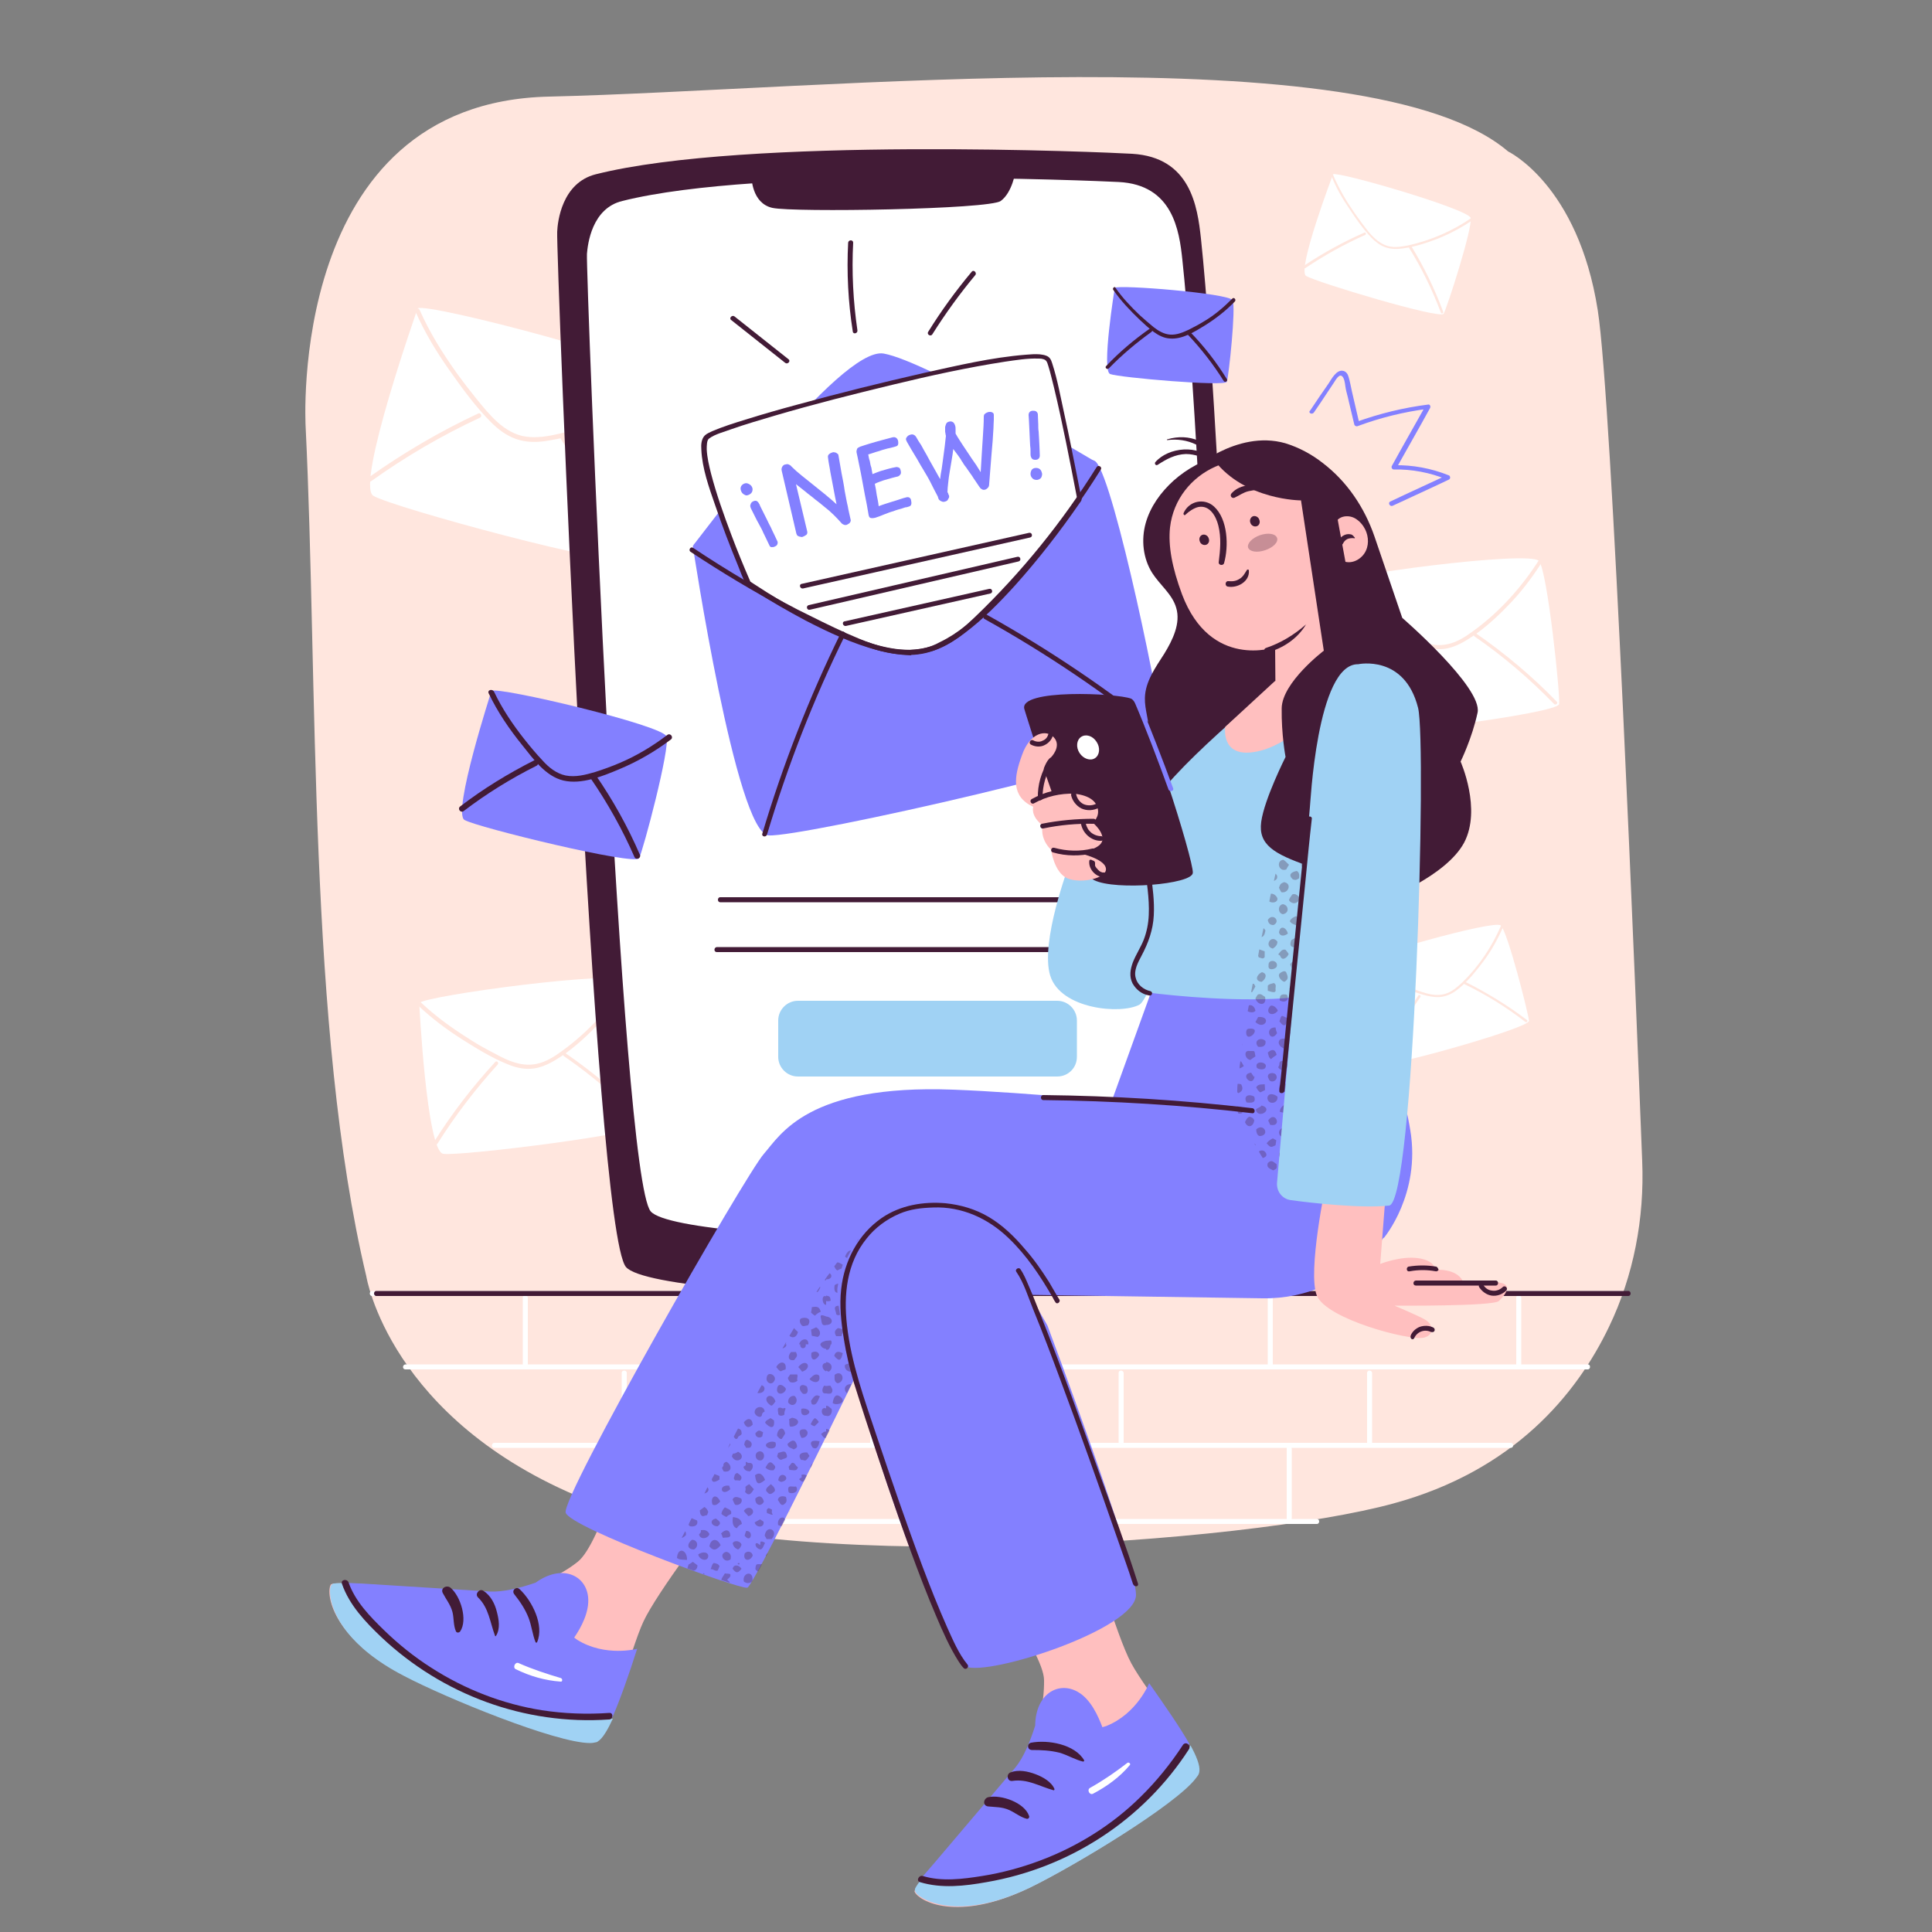 <?xml version="1.0" encoding="utf-8"?>
<!-- Generator: Adobe Illustrator 22.0.0, SVG Export Plug-In . SVG Version: 6.00 Build 0)  -->
<svg version="1.1" xmlns="http://www.w3.org/2000/svg" xmlns:xlink="http://www.w3.org/1999/xlink" x="0px" y="0px"
	 viewBox="0 0 500 500" style="enable-background:new 0 0 500 500;" xml:space="preserve">
<rect x="0" y="0" width="500" height="500" fill="#808080" stroke="none"/>
<style type="text/css">
	.st0{fill:#FFE6DE;}
	.st1{fill:#FFFFFF;}
	.st2{fill:#421B36;}
	.st3{fill:#A0D2F4;}
	.st4{fill:#8380FF;}
	.st5{fill:#FFBFBF;}
	.st6{opacity:0.3;}
</style>
<g id="Background_Simple">
	<g>
		<g>
			<path class="st0" d="M142.1,25c70.2-1.6,212.2-16.6,248.2,14.2c0,0,18.1,8.6,23.2,41.1c3.7,23.7,9.9,179.1,11.5,220.2
				c0.6,14.8-2.2,29.6-8.6,42.9c-8.4,17.5-24.6,37.2-55.8,45.7c-37.6,10.3-158.5,19.4-209.2-1.1c-50.7-20.6-56.6-57.7-56.6-57.7
				c-15.2-63.9-12.5-154.4-15.7-219.8C79.1,110.4,74.1,26.5,142.1,25z"/>
		</g>
		<g>
			<g>
				<g>
					<path class="st1" d="M108.1,79.8c0,0-16.1,45.6-11.5,48.5c4.6,2.9,64.2,19.1,65.7,16.3c1.5-2.8,12.9-41.4,11.7-45.7
						C172.7,94.5,110.5,78.2,108.1,79.8z"/>
				</g>
			</g>
			<g>
				<g>
					<g>
						<path class="st0" d="M107.5,80.6c2.4,5.4,5.4,10.4,8.8,15.2c3.3,4.7,6.8,9.5,10.8,13.5c1.8,1.8,3.9,3.4,6.4,4.3
							c2.8,1,5.8,0.9,8.6,0.4c5.6-0.9,11.1-2.9,16.3-5.1c5.9-2.5,11.5-5.7,16.7-9.5c0.6-0.4-0.1-1.4-0.7-0.9
							c-8.8,6.4-18.9,11.2-29.5,13.7c-2.9,0.7-5.9,1.2-8.8,0.8c-2.8-0.4-5.3-1.9-7.4-3.8c-2-1.8-3.7-3.9-5.4-6
							c-1.7-2.1-3.4-4.3-5-6.5c-3.7-5.2-7.1-10.6-9.7-16.5C108.3,79.5,107.2,79.9,107.5,80.6L107.5,80.6z"/>
					</g>
				</g>
			</g>
			<g>
				<g>
					<g>
						<path class="st0" d="M96.1,124.5c8.8-6.3,18.2-11.8,28.1-16.4c0.7-0.3,0.2-1.4-0.4-1.1c-9.9,4.6-19.4,10.2-28.3,16.5
							C94.8,124.1,95.5,125,96.1,124.5L96.1,124.5z"/>
					</g>
				</g>
			</g>
			<g>
				<g>
					<g>
						<path class="st0" d="M145.2,113.7c6.2,9.6,11.5,19.7,15.7,30.3c0.3,0.7,1.3,0.3,1.1-0.4c-4.3-10.7-9.6-20.9-15.9-30.5
							C145.7,112.4,144.8,113.1,145.2,113.7L145.2,113.7z"/>
					</g>
				</g>
			</g>
		</g>
		<g>
			<g>
				<g>
					<path class="st1" d="M344.2,151c0,0,1.9,38.3,6.2,39c4.2,0.7,52.8-5.3,53.1-7.8c0.3-2.5-3-34.2-5.2-37
						C396,142.3,345.4,149.1,344.2,151z"/>
				</g>
			</g>
			<g>
				<g>
					<g>
						<path class="st0" d="M344,151.7c3.4,3.2,7.1,6,11,8.5c3.8,2.4,7.8,4.9,12,6.6c1.9,0.8,3.9,1.3,6,1.2c2.3-0.1,4.5-1.1,6.5-2.3
							c3.8-2.3,7.3-5.4,10.4-8.6c3.6-3.6,6.7-7.7,9.4-12c0.3-0.5-0.5-1-0.8-0.5c-4.6,7.3-10.5,13.9-17.5,18.9
							c-1.9,1.4-4,2.7-6.3,3.2c-2.2,0.5-4.4,0.2-6.6-0.6c-2-0.7-3.9-1.8-5.8-2.8c-1.9-1-3.8-2.1-5.6-3.3c-4.3-2.7-8.4-5.7-12.1-9.2
							C344.2,150.7,343.6,151.3,344,151.7L344,151.7z"/>
					</g>
				</g>
			</g>
			<g>
				<g>
					<g>
						<path class="st0" d="M348.8,187.4c4.6-7.3,9.8-14.1,15.6-20.5c0.4-0.4-0.2-1.1-0.6-0.7c-5.9,6.4-11.2,13.3-15.8,20.6
							C347.7,187.4,348.5,187.9,348.8,187.4L348.8,187.4z"/>
					</g>
				</g>
			</g>
			<g>
				<g>
					<g>
						<path class="st0" d="M381.6,164.7c7.4,5.1,14.3,11,20.6,17.5c0.4,0.4,1.1-0.2,0.7-0.6c-6.3-6.5-13.3-12.4-20.8-17.6
							C381.6,163.5,381.1,164.3,381.6,164.7L381.6,164.7z"/>
					</g>
				</g>
			</g>
		</g>
		<g>
			<g>
				<g>
					<path class="st1" d="M352.1,249.1c0,0,5.2,25.9,8.2,25.9c3,0.1,35.4-9,35.4-10.8c-0.1-1.7-5.5-23-7.3-24.7
						C386.5,238,352.7,247.7,352.1,249.1z"/>
				</g>
			</g>
			<g>
				<g>
					<g>
						<path class="st0" d="M352,249.7c2.6,1.8,5.5,3.4,8.4,4.7c2.8,1.3,5.8,2.5,8.9,3.3c1.4,0.3,2.8,0.5,4.2,0.2
							c1.6-0.3,3-1.2,4.2-2.2c2.4-2,4.4-4.5,6.2-6.9c2.1-2.8,3.8-5.9,5.2-9.1c0.2-0.4-0.4-0.6-0.6-0.2c-2.4,5.5-5.7,10.5-10,14.7
							c-1.2,1.1-2.4,2.2-3.9,2.8c-1.5,0.6-3,0.6-4.5,0.3c-1.4-0.3-2.8-0.8-4.2-1.3c-1.4-0.5-2.8-1.1-4.2-1.7c-3.2-1.4-6.3-3-9.2-5
							C352.1,248.9,351.7,249.4,352,249.7L352,249.7z"/>
					</g>
				</g>
			</g>
			<g>
				<g>
					<g>
						<path class="st0" d="M359,273.5c2.4-5.4,5.2-10.6,8.6-15.5c0.2-0.3-0.3-0.7-0.5-0.4c-3.4,4.9-6.2,10.2-8.6,15.7
							C358.2,273.6,358.8,273.8,359,273.5L359,273.5z"/>
					</g>
				</g>
			</g>
			<g>
				<g>
					<g>
						<path class="st0" d="M379,254.7c5.6,2.7,10.9,6,15.8,9.8c0.3,0.2,0.7-0.3,0.4-0.5c-5-3.8-10.4-7.1-16-9.9
							C378.8,253.9,378.6,254.5,379,254.7L379,254.7z"/>
					</g>
				</g>
			</g>
		</g>
		<g>
			<g>
				<g>
					<path class="st1" d="M345,45.1c0,0-9.4,24.7-7,26.3c2.5,1.6,34.8,11.3,35.6,9.8c0.9-1.5,7.6-22.4,7-24.8
						C380,54.1,346.3,44.3,345,45.1z"/>
				</g>
			</g>
			<g>
				<g>
					<g>
						<path class="st0" d="M344.6,45.6c1.2,3,2.8,5.8,4.6,8.4c1.7,2.6,3.6,5.3,5.7,7.5c1,1,2.1,1.9,3.4,2.4c1.5,0.6,3.1,0.6,4.7,0.4
							c3.1-0.4,6.1-1.4,9-2.5c3.3-1.3,6.4-3,9.2-4.9c0.3-0.2,0-0.7-0.4-0.5c-4.9,3.4-10.5,5.8-16.3,7.1c-1.6,0.3-3.2,0.6-4.8,0.3
							c-1.5-0.3-2.8-1.1-4-2.2c-1.1-1-2-2.2-2.9-3.4c-0.9-1.2-1.8-2.4-2.6-3.6c-2-2.9-3.7-5.9-5.1-9.1
							C345.1,45,344.5,45.2,344.6,45.6L344.6,45.6z"/>
					</g>
				</g>
			</g>
			<g>
				<g>
					<g>
						<path class="st0" d="M337.8,69.4c4.9-3.3,10.1-6.2,15.5-8.6c0.4-0.2,0.1-0.8-0.2-0.6c-5.5,2.4-10.7,5.3-15.7,8.6
							C337.1,69.1,337.4,69.6,337.8,69.4L337.8,69.4z"/>
					</g>
				</g>
			</g>
			<g>
				<g>
					<g>
						<path class="st0" d="M364.7,64.2c3.3,5.3,6,10.9,8.2,16.7c0.1,0.4,0.7,0.2,0.6-0.2c-2.2-5.9-4.9-11.5-8.2-16.9
							C365,63.5,364.5,63.8,364.7,64.2L364.7,64.2z"/>
					</g>
				</g>
			</g>
		</g>
		<g>
			<g>
				<g>
					<path class="st1" d="M108.5,259.6c0,0,1.9,38.3,6.2,39c4.2,0.7,52.8-5.3,53.1-7.8c0.3-2.5-3-34.2-5.2-37
						C160.3,250.9,109.8,257.7,108.5,259.6z"/>
				</g>
			</g>
			<g>
				<g>
					<g>
						<path class="st0" d="M108.3,260.3c3.4,3.2,7.1,6,11,8.5c3.8,2.4,7.8,4.9,12,6.6c1.9,0.8,3.9,1.3,6,1.2
							c2.3-0.1,4.5-1.1,6.5-2.3c3.8-2.3,7.3-5.4,10.4-8.6c3.6-3.6,6.7-7.7,9.4-12c0.3-0.5-0.5-1-0.8-0.5
							c-4.6,7.3-10.5,13.9-17.5,18.9c-1.9,1.4-4,2.7-6.3,3.2c-2.2,0.5-4.4,0.2-6.6-0.6c-2-0.7-3.9-1.8-5.8-2.8
							c-1.9-1-3.8-2.1-5.6-3.3c-4.3-2.7-8.4-5.7-12.1-9.2C108.6,259.3,107.9,259.9,108.3,260.3L108.3,260.3z"/>
					</g>
				</g>
			</g>
			<g>
				<g>
					<g>
						<path class="st0" d="M113.2,296c4.6-7.3,9.8-14.1,15.6-20.5c0.4-0.4-0.2-1.1-0.6-0.7c-5.9,6.4-11.2,13.3-15.8,20.6
							C112.1,296,112.9,296.5,113.2,296L113.2,296z"/>
					</g>
				</g>
			</g>
			<g>
				<g>
					<g>
						<path class="st0" d="M145.9,273.3c7.4,5.1,14.3,11,20.6,17.5c0.4,0.4,1.1-0.2,0.7-0.6c-6.3-6.5-13.3-12.4-20.8-17.6
							C145.9,272.1,145.4,272.9,145.9,273.3L145.9,273.3z"/>
					</g>
				</g>
			</g>
		</g>
		<g>
			<g>
				<path class="st1" d="M104.9,354.4c39.9,0,79.8,0,119.7,0c39.7,0,79.4,0,119.1,0c22.4,0,44.8,0,67.2,0c0.8,0,0.8-1.3,0-1.3
					c-39.9,0-79.8,0-119.7,0c-39.7,0-79.4,0-119.1,0c-22.4,0-44.8,0-67.2,0C104.1,353.2,104.1,354.4,104.9,354.4L104.9,354.4z"/>
			</g>
		</g>
		<g>
			<g>
				<path class="st1" d="M96.3,335.4c42.2,0,84.4,0,126.6,0c42,0,84,0,125.9,0c23.7,0,47.4,0,71,0c0.8,0,0.8-1.3,0-1.3
					c-42.2,0-84.4,0-126.6,0c-42,0-84,0-125.9,0c-23.7,0-47.4,0-71,0C95.5,334.1,95.5,335.4,96.3,335.4L96.3,335.4z"/>
			</g>
		</g>
		<g>
			<g>
				<path class="st1" d="M127.9,374.7c34.3,0,68.6,0,102.9,0c34.1,0,68.3,0,102.4,0c19.3,0,38.5,0,57.8,0c0.8,0,0.8-1.3,0-1.3
					c-34.3,0-68.6,0-102.9,0c-34.1,0-68.3,0-102.4,0c-19.3,0-38.5,0-57.8,0C127.1,373.5,127.1,374.7,127.9,374.7L127.9,374.7z"/>
			</g>
		</g>
		<g>
			<g>
				<path class="st1" d="M167.4,394.4c22.6,0,45.1,0,67.7,0c22.6,0,45.1,0,67.7,0c12.7,0,25.3,0,38,0c0.8,0,0.8-1.3,0-1.3
					c-22.6,0-45.1,0-67.7,0c-22.6,0-45.1,0-67.7,0c-12.7,0-25.3,0-38,0C166.5,393.1,166.5,394.4,167.4,394.4L167.4,394.4z"/>
			</g>
		</g>
		<g>
			<g>
				<path class="st1" d="M135.3,335.8c0,6,0,12,0,18c0,0.8,1.3,0.8,1.3,0c0-6,0-12,0-18C136.5,335,135.3,335,135.3,335.8
					L135.3,335.8z"/>
			</g>
		</g>
		<g>
			<g>
				<path class="st1" d="M199.6,335.8c0,6,0,12,0,18c0,0.8,1.3,0.8,1.3,0c0-6,0-12,0-18C200.8,335,199.6,335,199.6,335.8
					L199.6,335.8z"/>
			</g>
		</g>
		<g>
			<g>
				<path class="st1" d="M199.6,374.9c0,6,0,12,0,18c0,0.8,1.3,0.8,1.3,0c0-6,0-12,0-18C200.8,374.1,199.6,374.1,199.6,374.9
					L199.6,374.9z"/>
			</g>
		</g>
		<g>
			<g>
				<path class="st1" d="M266.3,374.9c0,6,0,12,0,18c0,0.8,1.3,0.8,1.3,0c0-6,0-12,0-18C267.5,374.1,266.3,374.1,266.3,374.9
					L266.3,374.9z"/>
			</g>
		</g>
		<g>
			<g>
				<path class="st1" d="M333,374.9c0,6,0,12,0,18c0,0.8,1.3,0.8,1.3,0c0-6,0-12,0-18C334.2,374.1,333,374.1,333,374.9L333,374.9z"
					/>
			</g>
		</g>
		<g>
			<g>
				<path class="st1" d="M263.8,335.8c0,6,0,12,0,18c0,0.8,1.3,0.8,1.3,0c0-6,0-12,0-18C265.1,335,263.8,335,263.8,335.8
					L263.8,335.8z"/>
			</g>
		</g>
		<g>
			<g>
				<path class="st1" d="M328.1,335.8c0,6,0,12,0,18c0,0.8,1.3,0.8,1.3,0c0-6,0-12,0-18C329.3,335,328.1,335,328.1,335.8
					L328.1,335.8z"/>
			</g>
		</g>
		<g>
			<g>
				<path class="st1" d="M392.4,335.8c0,6,0,12,0,18c0,0.8,1.3,0.8,1.3,0c0-6,0-12,0-18C393.6,335,392.4,335,392.4,335.8
					L392.4,335.8z"/>
			</g>
		</g>
		<g>
			<g>
				<path class="st1" d="M160.9,355.3c0,6,0,12,0,18c0,0.8,1.3,0.8,1.3,0c0-6,0-12,0-18C162.2,354.5,160.9,354.5,160.9,355.3
					L160.9,355.3z"/>
			</g>
		</g>
		<g>
			<g>
				<path class="st1" d="M225.2,355.3c0,6,0,12,0,18c0,0.8,1.3,0.8,1.3,0c0-6,0-12,0-18C226.5,354.5,225.2,354.5,225.2,355.3
					L225.2,355.3z"/>
			</g>
		</g>
		<g>
			<g>
				<path class="st1" d="M289.5,355.3c0,6,0,12,0,18c0,0.8,1.3,0.8,1.3,0c0-6,0-12,0-18C290.7,354.5,289.5,354.5,289.5,355.3
					L289.5,355.3z"/>
			</g>
		</g>
		<g>
			<g>
				<path class="st1" d="M353.8,355.3c0,6,0,12,0,18c0,0.8,1.3,0.8,1.3,0c0-6,0-12,0-18C355,354.5,353.8,354.5,353.8,355.3
					L353.8,355.3z"/>
			</g>
		</g>
	</g>
</g>
<g id="Bench">
	<g>
		<g>
			<path class="st2" d="M97.4,335.4c42.3,0,84.5,0,126.8,0c42,0,84.1,0,126.1,0c23.7,0,47.4,0,71.1,0c0.8,0,0.8-1.3,0-1.3
				c-42.3,0-84.5,0-126.8,0c-42,0-84.1,0-126.1,0c-23.7,0-47.4,0-71.1,0C96.6,334.1,96.6,335.4,97.4,335.4L97.4,335.4z"/>
		</g>
	</g>
</g>
<g id="Device">
	<g>
		<g>
			<path class="st2" d="M144.2,60c-0.3,4.9,9.4,257.9,17.8,267.9c8.4,9.9,159.3,11.6,160.7-2.8c1.2-12.6-6-208-11.9-263.4
				c-0.9-8.3-2.7-21-17.8-21.9c-6.6-0.4-99.9-4.5-138.8,5.3C145.4,47.3,144.3,57.4,144.2,60z"/>
		</g>
		<g>
			<path class="st1" d="M151.9,65.7c-0.3,4.5,8.7,238.6,16.5,247.8c7.8,9.2,147.3,10.7,148.6-2.6c1.1-11.6-5.5-192.4-11-243.6
				c-0.8-7.7-2.5-19.5-16.5-20.2c-6.1-0.3-92.4-4.1-128.4,4.9C153.1,53.9,152.1,63.3,151.9,65.7z"/>
		</g>
		<g>
			<path class="st3" d="M273.6,278.6h-67.1c-2.8,0-5.1-2.3-5.1-5.1v-9.4c0-2.8,2.3-5.1,5.1-5.1h67.1c2.8,0,5.1,2.3,5.1,5.1v9.4
				C278.7,276.4,276.4,278.6,273.6,278.6z"/>
		</g>
		<g>
			<g>
				<g>
					<g>
						<path class="st4" d="M228.7,91.5c-11.4-2-48.9,49.5-49.3,49.6l3.7-1.2c1.6-0.2,100.4-20.4,100.4-20.4S240.1,93.5,228.7,91.5z"
							/>
					</g>
				</g>
				<g>
					<g>
						<g>
							<path class="st4" d="M179.3,141.3c0,0,11.2,74.3,19.6,74.9c8.4,0.6,102-20.6,102-25.5c0.1-5-12.4-66.2-17.3-71.2
								C278.7,114.4,181.3,137.4,179.3,141.3z"/>
						</g>
					</g>
				</g>
				<g>
					<g>
						<path class="st1" d="M194.1,151.9c0,0-14.5-33.7-10.8-37c3.6-3.3,85.6-25,87.6-19.9c2,5,7.7,35.3,7.7,35.3
							s-24.8,35.3-39.9,37.9C223.6,170.8,194.1,151.9,194.1,151.9z"/>
					</g>
				</g>
				<g>
					<g>
						<g>
							<path class="st1" d="M235.6,168.8c-15.7,0-40.7-17-41.8-17.7l-0.2-0.1l-0.1-0.2c-2.4-5.7-14.5-34.3-10.7-37.7
								c4.1-3.8,78-22.8,87.2-20.7c0.8,0.2,1.2,0.5,1.4,1c2,5,7.5,34.2,7.8,35.4l0.1,0.3l-0.2,0.2c-1,1.5-24.9,36.5-40.1,39.1
								C238,168.6,236.7,168.8,235.6,168.8z"/>
						</g>
						<g>
							<g>
								<path class="st2" d="M235.6,168.2c-6.3,0-12.5-2.3-18.2-4.8c-5.6-2.4-11-5.3-16.3-8.5c-1.7-1-3.4-2.1-5.1-3.2
									c-0.5-0.3-0.9-0.6-1.4-0.9c-0.4-0.3-0.4-0.2-0.5-0.5c-1.7-3.9-3.3-7.8-4.8-11.8c-2-5.3-3.9-10.6-5.3-16
									c-0.5-2-1-4.1-1.1-6.2c0-0.9,0-2.4,0.6-2.8c1.6-1.2,3.9-1.7,5.7-2.4c3.7-1.3,7.5-2.4,11.2-3.5c10.2-3,20.5-5.6,30.9-8.1
									c9.5-2.3,19.1-4.4,28.8-5.9c2.8-0.4,5.8-0.9,8.6-0.8c0.4,0,0.8,0,1.1,0.1c1.1,0.2,1.2,0.9,1.5,1.8c0.6,1.9,1,3.8,1.5,5.7
									c2.2,9.2,4,18.5,5.8,27.8c0,0.2,0.1,0.3,0.1,0.5c0.1,0.2-0.1,0.4,0.1,0.1c-0.1,0.2-0.3,0.4-0.5,0.6c-0.7,1-1.4,2-2.1,3
									c-2.7,3.8-5.6,7.5-8.5,11.1c-3.7,4.6-7.6,9-11.8,13.1c-3.8,3.7-7.9,7.3-12.7,9.6C240.7,167.6,238.2,168.1,235.6,168.2
									c-0.8,0-0.8,1.3,0,1.3c5.4-0.1,9.9-2.5,14.1-5.7c4.8-3.6,9-7.9,13-12.3c6-6.7,11.6-13.9,16.7-21.3c0.2-0.3,0.5-0.6,0.5-0.9
									c0.1-0.3-0.1-0.8-0.2-1.2c-0.3-1.5-0.6-3-0.9-4.6c-1.1-5.4-2.1-10.7-3.3-16.1c-1-4.5-1.8-9.1-3.2-13.4c-0.3-1-0.7-1.7-1.7-2
									c-0.5-0.2-1-0.2-1.5-0.3c-1.2-0.1-2.4,0-3.6,0.1c-8.9,0.7-17.7,2.8-26.3,4.7c-11,2.5-21.9,5.2-32.8,8.2
									c-4.5,1.2-9,2.5-13.5,3.9c-2.9,0.9-5.8,1.8-8.6,3c-0.6,0.3-1.4,0.6-1.9,1.1c-0.9,0.9-1,2.4-0.9,3.6c0.2,4.9,2,9.9,3.6,14.5
									c1.8,5.3,3.8,10.5,5.9,15.6c0.6,1.5,1.2,3.2,2,4.7c0.4,0.8,1.5,1.3,2.3,1.8c4.3,2.8,8.7,5.3,13.2,7.7c6,3.1,12.2,6,18.7,7.7
									c2.8,0.7,5.6,1.2,8.5,1.3C236.4,169.4,236.4,168.2,235.6,168.2z"/>
							</g>
						</g>
					</g>
				</g>
				<g>
					<g>
						<path class="st2" d="M301.2,190c-14.4-11.6-29.7-21.9-45.8-30.9c-0.7-0.4-1.3,0.7-0.6,1.1c16,8.9,31.2,19.2,45.5,30.7
							C300.9,191.4,301.8,190.5,301.2,190L301.2,190z"/>
					</g>
				</g>
			</g>
			<g>
				<g>
					<path class="st2" d="M178.7,142.8c8,5.3,16.3,10.3,24.8,14.8c4.3,2.3,8.7,4.5,13.2,6.5c4.2,1.9,8.4,3.9,13,4.8
						c3.9,0.8,8,0.7,11.8-0.5c3.3-1.1,6.2-3,8.8-5.2c3.4-2.9,6.6-6.2,9.7-9.5c3.1-3.3,6.1-6.7,9-10.1c5.8-7,11.1-14.4,15.9-22.1
						c0.4-0.7-0.7-1.3-1.1-0.6c-8.9,14.2-19.4,27.2-31.5,38.8c-2.6,2.5-5.4,4.9-8.6,6.5c-3.4,1.7-7.3,2.2-11.1,1.9
						c-4.7-0.4-9.2-2.3-13.5-4.2c-4.2-1.9-8.4-4-12.6-6.1c-9.3-4.8-18.4-10.2-27.1-16C178.7,141.3,178.1,142.4,178.7,142.8
						L178.7,142.8z"/>
				</g>
			</g>
			<g>
				<g>
					<path class="st2" d="M198.5,216c5.3-17.7,12-35,20.2-51.6c0.4-0.7-0.7-1.4-1.1-0.6c-8.2,16.7-15,34.1-20.3,51.9
						C197,216.5,198.2,216.8,198.5,216L198.5,216z"/>
				</g>
			</g>
			<g>
				<path class="st4" d="M207.8,138.9c-0.2,0.1-0.4,0.1-0.7,0c-0.2,0-0.4-0.1-0.6-0.2c-0.2-0.1-0.3-0.3-0.4-0.6l-3.8-16.3
					c-0.1-0.4,0-0.8,0.2-1.1c0.2-0.3,0.5-0.5,0.8-0.5c0.3-0.1,0.6-0.1,0.8,0c0.2,0.1,0.5,0.2,0.7,0.5c0.8,0.8,1.7,1.6,2.7,2.4
					c1,0.8,2,1.6,3,2.4c1,0.8,2.1,1.7,3.1,2.5c1,0.8,2,1.7,2.9,2.5c-0.3-1.3-0.5-2.6-0.8-4.1c-0.3-1.4-0.5-2.8-0.8-4.2
					c-0.2-1.4-0.5-2.6-0.6-3.7c-0.1-0.4,0-0.7,0.2-0.9c0.2-0.2,0.5-0.4,0.9-0.5c0.2-0.1,0.4-0.1,0.7,0c0.2,0,0.4,0.1,0.6,0.3
					c0.2,0.1,0.3,0.3,0.3,0.5c0.3,1.5,0.5,3.1,0.8,4.6c0.3,1.5,0.6,3,0.8,4.5c0.3,1.5,0.5,2.8,0.8,4c0.2,1.2,0.5,2.3,0.7,3.3
					c0.1,0.3,0.1,0.5,0,0.7c-0.1,0.2-0.2,0.4-0.4,0.5c-0.2,0.1-0.3,0.2-0.5,0.3c-0.3,0.1-0.5,0.1-0.8,0c-0.2-0.1-0.5-0.2-0.7-0.5
					c-0.6-0.7-1.3-1.4-2-2.1c-0.7-0.7-1.5-1.4-2.3-2c-0.8-0.7-1.6-1.3-2.5-2c-0.8-0.7-1.7-1.3-2.5-2c-0.8-0.6-1.6-1.3-2.4-1.9
					l2.9,12.2c0.1,0.4,0,0.7-0.2,0.9C208.4,138.6,208.1,138.8,207.8,138.9z"/>
				<path class="st4" d="M226.5,134c-0.2,0-0.4,0.1-0.6,0.1c-0.2,0-0.5,0-0.7-0.1c-0.2-0.1-0.3-0.3-0.4-0.7c-0.3-1.8-0.6-3.5-1-5.4
					c-0.3-1.8-0.7-3.6-1-5.4c-0.4-1.8-0.7-3.6-1.1-5.3c-0.1-0.4,0-0.7,0.1-1c0.1-0.3,0.4-0.4,0.8-0.6c0.8-0.3,1.6-0.5,2.5-0.8
					c0.9-0.3,1.8-0.5,2.8-0.8c1-0.3,2-0.5,3-0.8c0.4-0.1,0.7-0.1,1,0.1c0.2,0.1,0.4,0.4,0.5,0.7c0.1,0.5,0.1,0.8,0,1.1
					c-0.1,0.3-0.4,0.4-0.8,0.5c-0.7,0.2-1.4,0.4-2,0.5c-0.6,0.2-1.2,0.3-1.7,0.5c-0.5,0.2-1.1,0.3-1.6,0.5c-0.5,0.2-1,0.3-1.6,0.5
					c0.1,0.6,0.2,1.2,0.4,1.7c0.1,0.6,0.2,1.2,0.4,1.7c0.1,0.6,0.2,1.1,0.3,1.7c0.7-0.3,1.3-0.5,2.1-0.8c0.7-0.2,1.4-0.4,2.1-0.6
					c0.7-0.2,1.3-0.3,1.8-0.4c0.3-0.1,0.5,0,0.8,0.1c0.3,0.1,0.4,0.4,0.5,0.8c0.1,0.4,0.1,0.8-0.1,1c-0.2,0.3-0.4,0.4-0.6,0.5
					c-0.4,0.1-0.9,0.2-1.6,0.4c-0.7,0.2-1.4,0.4-2.1,0.6c-0.8,0.3-1.5,0.5-2.3,0.9c0.2,1,0.4,2,0.5,2.9c0.2,1,0.4,1.9,0.5,2.9
					c0.5-0.2,1.1-0.4,1.7-0.6c0.6-0.2,1.3-0.4,1.9-0.6c0.7-0.2,1.3-0.4,1.9-0.6c0.6-0.2,1.2-0.4,1.7-0.5c0.3-0.1,0.6,0,0.8,0.1
					c0.2,0.2,0.4,0.4,0.4,0.8c0.1,0.4,0.1,0.8,0,1c-0.1,0.3-0.3,0.4-0.6,0.5c-0.3,0.1-0.6,0.2-0.9,0.2c-0.3,0.1-0.6,0.2-0.9,0.3
					c-0.7,0.2-1.5,0.4-2.2,0.7c-0.8,0.2-1.5,0.5-2.3,0.8C227.9,133.5,227.2,133.8,226.5,134z"/>
				<path class="st4" d="M244.6,129.8c-0.3,0.1-0.6,0.1-0.8,0c-0.3-0.1-0.5-0.2-0.7-0.4c-0.2-0.2-0.3-0.5-0.4-0.9
					c-0.7-1.3-1.3-2.5-1.9-3.7c-0.6-1.2-1.3-2.3-2-3.5c-0.7-1.1-1.3-2.3-2-3.4c-0.7-1.1-1.3-2.2-2-3.4c-0.1-0.2-0.2-0.3-0.2-0.4
					c0-0.1-0.1-0.2-0.1-0.2c-0.1-0.3,0-0.6,0.2-0.8c0.2-0.3,0.5-0.5,0.9-0.6c0.3-0.1,0.6-0.1,0.8,0c0.3,0.1,0.5,0.3,0.7,0.6
					c0.4,0.7,0.8,1.4,1.3,2.1c0.4,0.8,0.9,1.6,1.4,2.5c0.5,0.9,1,1.9,1.6,2.9c0.6,1,1.2,2.2,1.9,3.4c0.1-0.8,0.2-1.7,0.4-2.6
					c0.1-0.9,0.3-1.9,0.4-2.9c0.1-1,0.3-2,0.4-3c0.1-1,0.2-1.9,0.3-2.7c-0.1-0.3-0.1-0.7-0.2-1.1c0-0.4,0-0.8,0-1.2
					c0.1-0.4,0.2-0.7,0.3-0.9c0.2-0.3,0.4-0.4,0.8-0.5c0.4-0.1,0.7,0,1,0.2c0.2,0.2,0.4,0.5,0.5,0.9c0.1,0.3,0.1,0.6,0.1,0.9
					c0,0.3,0,0.7,0,1.1c0.6,1.1,1.3,2.1,2,3.2c0.7,1.1,1.5,2.2,2.2,3.3c0.8,1.1,1.6,2.3,2.3,3.5c0.1-1.7,0.2-3.4,0.3-5
					c0.1-1.6,0.2-3.2,0.3-4.7c0.1-1.5,0.2-3.1,0.2-4.6c0-0.4,0.1-0.7,0.3-0.8c0.2-0.2,0.4-0.3,0.7-0.4c0.2-0.1,0.5-0.1,0.7-0.1
					c0.2,0,0.5,0.1,0.6,0.2c0.2,0.1,0.3,0.3,0.3,0.6c0,0,0,0.2,0,0.4c0,0.2,0,0.5,0,0.8c0,0.6-0.1,1.4-0.1,2.4
					c-0.1,0.9-0.1,2-0.2,3.1c-0.1,1.1-0.2,2.3-0.3,3.5c-0.1,1.2-0.2,2.5-0.3,3.8c-0.1,1.3-0.2,2.5-0.3,3.8c0,0.4-0.1,0.8-0.3,1
					c-0.2,0.2-0.4,0.4-0.7,0.5c-0.3,0.1-0.7,0.1-0.9-0.1c-0.3-0.1-0.5-0.4-0.7-0.7c-0.7-1.1-1.4-2-1.8-2.7c-0.5-0.7-0.9-1.3-1.2-1.7
					c-0.3-0.5-0.6-0.8-0.8-1.1c-0.2-0.3-0.4-0.6-0.5-0.8c-0.2-0.2-0.3-0.5-0.5-0.8c-0.2-0.3-0.4-0.6-0.7-1c-0.3-0.4-0.7-0.9-1.2-1.6
					c-0.1,0.8-0.2,1.8-0.4,2.8c-0.2,1-0.3,2-0.5,3c-0.2,1-0.3,2-0.4,2.9c-0.1,0.9-0.2,1.8-0.2,2.5c0.1,0.1,0.2,0.2,0.2,0.4
					c0.1,0.2,0.1,0.3,0.2,0.4c0.1,0.4,0,0.7-0.2,0.9C245.3,129.5,245,129.7,244.6,129.8z"/>
			</g>
			<g>
				<path class="st4" d="M268,119c-0.5,0-0.8-0.1-1-0.4c-0.2-0.3-0.3-0.6-0.3-1.1c0-0.1,0-0.3,0-0.7c0-0.4,0-0.9-0.1-1.5
					c0-0.6-0.1-1.3-0.1-2c0-0.7-0.1-1.5-0.1-2.2c0-0.7-0.1-1.4-0.1-2.1c0-0.6-0.1-1.2-0.1-1.6c0-0.3,0.1-0.6,0.3-0.8
					c0.2-0.2,0.5-0.3,0.8-0.3c0.3,0,0.6,0,0.9,0.2c0.2,0.2,0.4,0.4,0.4,0.8c0,1,0.1,1.8,0.1,2.5c0,0.7,0,1.3,0.1,1.9
					c0,0.6,0.1,1.1,0.1,1.7c0,0.6,0.1,1.2,0.1,1.9c0,0.7,0.1,1.6,0.1,2.6c0,0.3-0.1,0.6-0.3,0.8C268.6,118.9,268.3,119,268,119z
					 M268.3,124.2c-0.4,0-0.8-0.1-1.1-0.4c-0.3-0.3-0.5-0.7-0.5-1.1c0-0.4,0.1-0.8,0.3-1.1c0.2-0.3,0.6-0.5,1.1-0.5
					c0.4,0,0.8,0.1,1.1,0.4c0.3,0.3,0.4,0.7,0.5,1.1c0,0.4-0.1,0.8-0.3,1.1C269.1,124,268.7,124.2,268.3,124.2z"/>
			</g>
			<g>
				<path class="st4" d="M192.5,125.2c0.4-0.2,0.8-0.2,1.2,0c0.4,0.2,0.7,0.4,0.9,0.8c0.2,0.4,0.2,0.7,0.1,1.1
					c-0.1,0.4-0.4,0.7-0.8,0.9c-0.4,0.2-0.8,0.3-1.1,0.1c-0.4-0.2-0.7-0.4-0.9-0.8c-0.2-0.4-0.3-0.8-0.2-1.2
					C191.8,125.7,192.1,125.4,192.5,125.2z M194.8,129.8c0.4-0.2,0.8-0.3,1.1-0.1c0.3,0.2,0.5,0.5,0.7,0.9c0,0.1,0.1,0.3,0.3,0.7
					c0.2,0.4,0.4,0.8,0.7,1.4c0.3,0.6,0.6,1.2,0.9,1.8c0.3,0.6,0.6,1.3,1,2c0.3,0.7,0.6,1.3,0.9,1.9c0.3,0.6,0.5,1.1,0.7,1.5
					c0.2,0.3,0.2,0.6,0.1,0.9c-0.1,0.3-0.3,0.5-0.6,0.6c-0.3,0.2-0.6,0.2-0.9,0.2c-0.3,0-0.5-0.2-0.6-0.5c-0.4-0.9-0.8-1.6-1.1-2.3
					c-0.3-0.6-0.6-1.2-0.8-1.7c-0.3-0.5-0.5-1-0.8-1.5c-0.3-0.5-0.6-1.1-0.9-1.7c-0.3-0.6-0.7-1.4-1.2-2.4c-0.1-0.3-0.2-0.6-0.1-0.8
					C194.3,130.2,194.5,130,194.8,129.8z"/>
			</g>
			<g>
				<g>
					<path class="st2" d="M207.8,152.3c19.6-4.4,39.2-8.8,58.8-13.2c0.8-0.2,0.5-1.4-0.3-1.2c-19.6,4.4-39.2,8.8-58.8,13.2
						C206.7,151.2,207,152.4,207.8,152.3L207.8,152.3z"/>
				</g>
			</g>
			<g>
				<g>
					<path class="st2" d="M209.6,157.8c18-4.2,36-8.3,54-12.5c0.8-0.2,0.5-1.4-0.3-1.2c-18,4.2-36,8.3-54,12.5
						C208.5,156.8,208.8,158,209.6,157.8L209.6,157.8z"/>
				</g>
			</g>
			<g>
				<g>
					<path class="st2" d="M218.9,162c12.5-2.8,24.9-5.6,37.4-8.4c0.8-0.2,0.5-1.4-0.3-1.2c-12.5,2.8-24.9,5.6-37.4,8.4
						C217.8,160.9,218.1,162.1,218.9,162L218.9,162z"/>
				</g>
			</g>
			<g>
				<g>
					<path class="st2" d="M204.1,93c-4.7-3.7-9.3-7.4-14-11.1c-0.6-0.5-1.5,0.4-0.9,0.9c4.7,3.7,9.3,7.4,14,11.1
						C203.8,94.4,204.7,93.5,204.1,93L204.1,93z"/>
				</g>
			</g>
			<g>
				<g>
					<path class="st2" d="M221.9,85.5c-1.1-7.5-1.5-15.1-1.1-22.7c0-0.8-1.2-0.8-1.3,0c-0.4,7.7,0,15.4,1.2,23
						C220.8,86.6,222,86.3,221.9,85.5L221.9,85.5z"/>
				</g>
			</g>
			<g>
				<g>
					<path class="st2" d="M241.3,86.5c3.4-5.4,7.1-10.5,11.1-15.3c0.5-0.6-0.4-1.5-0.9-0.9c-4.1,4.9-7.9,10.1-11.3,15.6
						C239.8,86.6,240.9,87.2,241.3,86.5L241.3,86.5z"/>
				</g>
			</g>
		</g>
		<g>
			<path class="st2" d="M194.5,45.8c0,0,0,6.8,5.4,8c5.4,1.2,56.2,0.4,59.1-1.8c3-2.2,3.8-7.6,3.8-7.6l-67.1,1.5"/>
		</g>
		<g>
			<g>
				<path class="st2" d="M186.4,233.5c29,0,57.9,0,86.9,0c8.2,0,16.3,0,24.5,0c0.8,0,0.8-1.3,0-1.3c-29,0-57.9,0-86.9,0
					c-8.2,0-16.3,0-24.5,0C185.6,232.2,185.6,233.5,186.4,233.5L186.4,233.5z"/>
			</g>
		</g>
		<g>
			<g>
				<path class="st2" d="M185.5,246.4c29.4,0,58.9,0,88.3,0c8.3,0,16.6,0,24.9,0c0.8,0,0.8-1.3,0-1.3c-29.4,0-58.9,0-88.3,0
					c-8.3,0-16.6,0-24.9,0C184.7,245.2,184.7,246.4,185.5,246.4L185.5,246.4z"/>
			</g>
		</g>
	</g>
</g>
<g id="Line">
	<g>
		<g>
			<path class="st4" d="M340,106.8c1.2-1.7,2.3-3.4,3.5-5.2c0.5-0.8,1.1-1.6,1.6-2.4c0.5-0.7,1.6-3,2.5-1.5c0.5,0.8,0.5,2.1,0.7,3
				c0.2,1,0.5,1.9,0.7,2.9c0.5,2.1,1,4.2,1.5,6.3c0.1,0.3,0.5,0.5,0.8,0.4c5.9-2.2,12-3.7,18.2-4.5c-0.2-0.3-0.4-0.6-0.5-0.9
				c-2.9,5.2-5.9,10.4-8.8,15.7c-0.2,0.4,0.1,0.9,0.5,0.9c4.7-0.1,9.4,0.8,13.8,2.6c0-0.4-0.1-0.8-0.1-1.1
				c-4.9,2.3-9.8,4.5-14.6,6.8c-0.7,0.3-0.1,1.4,0.6,1.1c4.9-2.3,9.8-4.5,14.6-6.8c0.5-0.3,0.3-1-0.1-1.1c-4.5-1.8-9.3-2.7-14.1-2.6
				c0.2,0.3,0.4,0.6,0.5,0.9c2.9-5.2,5.9-10.4,8.8-15.7c0.2-0.4,0-1-0.5-0.9c-6.3,0.8-12.5,2.3-18.6,4.5c0.3,0.1,0.5,0.3,0.8,0.4
				c-0.6-2.7-1.3-5.5-1.9-8.2c-0.3-1.3-0.5-2.6-0.9-3.9c-0.2-0.7-0.6-1.3-1.3-1.5c-1.8-0.5-3.1,2.1-3.9,3.3
				c-1.6,2.3-3.2,4.6-4.7,6.9C338.4,106.8,339.5,107.4,340,106.8L340,106.8z"/>
		</g>
	</g>
</g>
<g id="Messages">
	<g>
		<g>
			<path class="st4" d="M127.2,178.8c0,0-10.2,31.5-7,33.4c3.2,1.9,44.2,11.9,45.2,9.9c1-1.9,8.1-28.5,7.1-31.5
				C171.7,187.7,128.8,177.6,127.2,178.8z"/>
		</g>
		<g>
			<g>
				<path class="st2" d="M126.5,179.5c2.3,4.8,5.3,9.2,8.7,13.4c2.8,3.5,6,8,10.6,9.1c4.7,1.1,10.1-1.1,14.4-2.9
					c4.8-2,9.3-4.6,13.4-7.7c0.8-0.6-0.1-1.8-0.9-1.2c-3.8,2.9-7.8,5.3-12.2,7.2c-2.1,0.9-4.3,1.7-6.5,2.4c-2.4,0.7-5,1.4-7.6,0.9
					c-2.4-0.5-4.4-2.1-6-3.9c-1.7-1.8-3.2-3.6-4.7-5.5c-3-3.8-5.7-7.8-7.8-12.2C127.4,178.1,126,178.6,126.5,179.5L126.5,179.5z"/>
			</g>
		</g>
		<g>
			<g>
				<path class="st2" d="M120,209.9c5.9-4.5,12.2-8.4,18.8-11.7c0.9-0.4,0.3-1.8-0.6-1.4c-6.7,3.4-13.1,7.3-19.1,11.9
					C118.3,209.3,119.2,210.5,120,209.9L120,209.9z"/>
			</g>
		</g>
		<g>
			<g>
				<path class="st2" d="M152.9,201.5c4.4,6.4,8.2,13.2,11.3,20.3c0.4,0.9,1.8,0.3,1.4-0.6c-3.1-7.2-7-14.2-11.5-20.7
					C153.6,199.8,152.3,200.7,152.9,201.5L152.9,201.5z"/>
			</g>
		</g>
	</g>
	<g>
		<g>
			<path class="st4" d="M288.5,74.5c0,0-3.5,21.4-1.2,22.3c2.3,0.9,29.8,3.3,30.2,2c0.5-1.4,2.4-19.3,1.5-21.1
				S289.4,73.6,288.5,74.5z"/>
		</g>
		<g>
			<g>
				<path class="st2" d="M288.1,75c2,2.9,4.4,5.4,6.9,7.8c2.2,2,4.7,4.6,7.7,4.8c3.2,0.3,6.4-1.7,9-3.3c2.9-1.8,5.6-3.9,7.9-6.3
					c0.4-0.5-0.3-1.2-0.7-0.7c-2.2,2.2-4.5,4.2-7.2,5.8c-1.3,0.8-2.6,1.5-4,2.2c-1.5,0.7-3.1,1.4-4.8,1.3c-1.6-0.1-3-0.9-4.3-1.9
					c-1.2-1-2.4-2-3.6-3.1c-2.3-2.2-4.5-4.5-6.3-7.1C288.6,74,287.8,74.5,288.1,75L288.1,75z"/>
			</g>
		</g>
		<g>
			<g>
				<path class="st2" d="M287,95.3c3.4-3.5,7.1-6.6,11-9.4c0.5-0.4,0-1.2-0.5-0.8c-4,2.8-7.8,6-11.2,9.6
					C285.8,95.1,286.5,95.8,287,95.3L287,95.3z"/>
			</g>
		</g>
		<g>
			<g>
				<path class="st2" d="M307.4,86.6c3.5,3.7,6.6,7.7,9.3,12c0.3,0.5,1.2,0,0.8-0.5c-2.7-4.4-5.9-8.5-9.5-12.2
					C307.7,85.5,307,86.2,307.4,86.6L307.4,86.6z"/>
			</g>
		</g>
	</g>
</g>
<g id="Character">
	<g>
		<g>
			<path class="st3" d="M276.7,223.8c0,0-7.6,20.1-4.9,28.7c2.7,8.7,18.3,10.1,23.1,7.5c4.7-2.6,31.1-81.2,31.1-81.2s-5,0.1-15,4.2
				c-10,4.1-33.4,40.4-33.4,40.4"/>
		</g>
		<g>
			<path class="st2" d="M316.2,117.8c-4.6,1.1-8.9,3.4-12.5,6.6c-3.3,3-6,6.7-7.2,11c-1.2,4.3-0.7,9.1,1.7,12.9c2,3.1,5.2,5.5,6.2,9
				c1.2,4-0.9,8.3-3.1,11.9c-2.3,3.6-4.9,7.2-5,11.4c-0.1,3.1,1.2,6.1,1,9.2c-0.2,2.7-1.6,5.1-2.1,7.8c-1.4,6.6,2.5,13.3,7.5,17.9
				c0,0,11.6,1.1,17.4,1.2c0,0-3.4-9.2-0.5-14.1c2.9-4.9,17.5-21.9,17.5-21.9L316.2,117.8z"/>
		</g>
		<g>
			<g>
				<g>
					<g>
						<g>
							<g>
								<path class="st5" d="M127.1,412.1c1.3-0.1,2.7,0.2,4,0c6.3-1,13.5-4,18.4-7.9c6-4.7,13.5-32.4,13.3-33.3l22.2,21.6
									c0,0-15.1,19.8-18.5,27.2c-3.4,7.3-8.2,27.5-12.8,30.3c-4.7,2.8-37.8-10.6-49.6-16.8c-18.3-9.5-19.8-20.8-18.5-23.1
									C86.7,408.6,120,412.5,127.1,412.1z"/>
							</g>
						</g>
						<g>
							<g>
								<path class="st3" d="M86.4,409.8c0.8-0.1,1.6-0.1,2.9-0.1c0,0,0-0.1,0,0c0.2,0.5,7.3,14.1,27.2,25.4
									c20.3,11.4,42.1,9.7,42.1,9.7c-1.3,2.8-2.6,5.1-3.9,5.9c-0.1,0.1-0.3,0.2-0.5,0.2c-0.4,0.1-0.9,0.2-1.5,0.2
									c-8.8,0-37.4-11.7-48.2-17.4c-14.3-7.4-18.3-15.8-19-20.4C85.2,410.9,85.6,409.9,86.4,409.8z"/>
							</g>
						</g>
					</g>
					<g>
						<g>
							<path class="st4" d="M95,409.9l31.9,2c3.3,0.1,7.3-0.8,11.7-2.3c0,0-0.1-0.3,0,0c6.8-4.9,13-2,13.6,3.7
								c0.4,3.8-1.8,7.9-3.6,10.5c0.3,0.2,0.5,0.4,0.8,0.6c7.3,4.5,15.5,2.3,15.5,2.3c-2.1,6.6-4.5,13.4-6.4,17.7
								c0,0-22.8,1.8-42.8-9.5c-20-11.3-26.8-25.3-26.8-25.3L95,409.9z"/>
						</g>
					</g>
					<g>
						<g>
							<g>
								<path class="st2" d="M138.6,425c-0.8-2-1-4.2-1.8-6.3c-0.9-2.3-2.2-4.2-3.7-6.1c-0.8-1,0.5-2.2,1.4-1.3
									c3.2,3,6.4,9.3,4.5,13.7C139,425.1,138.7,425.2,138.6,425L138.6,425z"/>
							</g>
						</g>
					</g>
					<g>
						<g>
							<g>
								<path class="st2" d="M128.1,423.3c-1.3-3.5-1.6-7.2-4.4-9.9c-0.9-0.9,0.4-2.4,1.4-1.7c1.9,1.2,3,3.4,3.5,5.5
									c0.5,1.9,0.9,4.3-0.2,6.1C128.4,423.5,128.1,423.5,128.1,423.3L128.1,423.3z"/>
							</g>
						</g>
					</g>
					<g>
						<g>
							<g>
								<path class="st2" d="M118,422.2c-0.7-1.6-0.5-3.4-0.9-5c-0.5-1.9-1.6-3.2-2.5-4.9c-0.7-1.3,1-2.2,2-1.4
									c2.6,2.2,4.5,8.3,2.5,11.3C118.8,422.6,118.2,422.6,118,422.2L118,422.2z"/>
							</g>
						</g>
					</g>
					<g>
						<g>
							<g>
								<path class="st1" d="M145.1,435.2c-4.1-0.3-7.9-1.4-11.6-3.2c-0.9-0.4-0.2-2,0.7-1.6c3.6,1.6,7.3,2.8,11,3.9
									C145.7,434.6,145.5,435.3,145.1,435.2L145.1,435.2z"/>
							</g>
						</g>
					</g>
				</g>
				<g>
					<g>
						<g>
							<path class="st2" d="M157.6,445c-21.8,1.5-43.1-6.4-58.9-21.3c-4.1-3.9-8.3-8.3-10.2-13.8c-0.4-1.1,1.3-1.4,1.7-0.4
								c1.7,4.9,5.5,8.8,9.2,12.4c3.7,3.6,7.8,6.9,12.2,9.7c8.7,5.6,18.5,9.4,28.6,11c5.8,0.9,11.7,1.1,17.5,0.7
								C158.8,443.2,158.7,445,157.6,445L157.6,445z"/>
						</g>
					</g>
				</g>
			</g>
			<g>
				<path class="st4" d="M299,253.7l-11.7,32.4l28.8,37.9l42.1-3.7c0,0,9.5-11.3,6.8-27.7c-2.7-16.6-11.6-37.2-11.6-37.2l-51.2-1.6
					L299,253.7z"/>
			</g>
			<g>
				<path class="st4" d="M364.9,292.6c-2.4,0.3-80.7-9.2-118.3-10.6c-37.6-1.4-44.6,11.7-48.9,16.6c-4.8,5.4-52.6,89-51.3,92.9
					c1.3,3.9,45,19.9,47,19.4s38.5-76.3,38.5-76.3l94.8,1.4C350.1,336.4,368.2,315.8,364.9,292.6L364.9,292.6z"/>
			</g>
			<g class="st6">
				<path class="st2" d="M215,336.6c-0.4,0.2-0.8,0.2-1.2,0.1c0,0.3,0,0.6,0,1c-1.1,0-1.3-2.8,0-2.2c0-0.1,0-0.2,0-0.2
					C214.8,335.5,214.8,335.5,215,336.6z M224.6,325.3l0.2-1.5C224.5,324.1,224.4,324.7,224.6,325.3z M216.5,338
					c-0.9,0.3-0.1,1.4-0.1,2.1c0.7,0.8,1.5-0.3,2-0.8C218.3,338.1,217.5,337.7,216.5,338z M225.2,320l0.2-1.7
					c-0.4,0.1-0.8,0.3-1.2,0.5C224.2,319.3,224.6,319.8,225.2,320z M221.8,345.4c0.2,0.1,0.4,0.2,0.6,0.2l0.2-2
					C221.9,343.5,221.2,344.1,221.8,345.4z M221.5,339.4c0.4,0.7,1,0.8,1.5,0.6l0.2-1.9C222.4,337.7,221.4,338.1,221.5,339.4z
					 M223.3,334.5c0.2-0.1,0.3-0.2,0.4-0.3l0.1-1.1c-0.4-0.3-0.8-0.7-1.2-1C221.1,333.3,221.2,334.3,223.3,334.5z M223.5,320.7
					c-1-0.5-2,0.1-1.8,1.3C222.6,323.5,224.6,322.4,223.5,320.7z M222.6,328.7c0.8-0.4,0.9-1.1,1-1.8c-0.2-0.2-0.4-0.5-0.5-0.7
					c-1,0.1-1.3,0.8-1.8,1.3C221.6,328.2,222,328.5,222.6,328.7z M218.7,325.2c0.8,0.9,2.3,0.3,2.6-0.9
					C220,323,219.3,323.8,218.7,325.2z M216,332.6c-0.2,1.3,0,2.3,1.5,1.9c0.1-0.4,0.2-0.7,0.3-1.1
					C217.5,332.4,217.1,331.8,216,332.6z M216.7,328.8c0.4-0.2,0.7-0.4,1.1-0.5c0.1-0.3,0.2-0.6,0.3-1c-0.7-0.4-1-0.6-1.4-0.6
					c-0.3,0.3-0.5,0.7-0.8,1C216.1,328.1,216.2,328.5,216.7,328.8z M219.8,340.8c-0.5,0.2-1,0.4-1.2,0.9c0.2,0.4,0.4,0.8,0.7,1.2
					C221.4,342.7,221.8,341.9,219.8,340.8z M216.4,345.8c0.4,0,0.9,0,1.4,0c0-0.6,0.7-1.1,0.3-1.8c-0.4-0.1-0.8-0.2-1.2-0.3
					C215.9,344.3,215.9,344.9,216.4,345.8z M220.6,336.8c0-0.5-0.2-1-0.4-1.4c-1.4-0.1-1.4-0.1-1.7,1
					C219,336.9,220.1,337.6,220.6,336.8z M220.7,331.2c-0.1-0.5-0.2-0.9,0-1.4C218.7,328.6,218.1,332.8,220.7,331.2z M213.8,364.5
					c-1.5-0.6-1.5,2,0,1.9c1.1,0.4,1.7-0.9,1.4-1.8c-0.4-0.2-0.7-0.8-1.4-0.8C213.8,364,213.8,364.3,213.8,364.5z M214.9,358.6
					c-0.4,0-0.7,0.1-1.1,0.1c-0.2,0-0.4-0.1-0.5-0.1c-0.6,0.7-0.8,2.2,0.5,2c0.5,0.1,0.9,0.1,1.3,0
					C215.8,359.8,215.2,359.2,214.9,358.6z M213.8,352.5c0,0.1,0,0.2,0,0.2c-1.4,0.1-1.1,1.8,0,2.2c0-0.1,0-0.2,0-0.2
					c0.2,0.1,0.4,0.2,0.7,0.3C215.8,354.1,215.2,352.6,213.8,352.5z M213.8,369.8c0,0.2,0,0.5,0,0.7c-0.6-0.1-0.8,0.3-1.3,0.6
					c0.3,0.5,0.6,1,1.2,1.1c0.3-0.7,0.7-1.3,1-2C214.4,369.9,214.1,369.8,213.8,369.8z M220.8,347.9c0-1,0-1-1.1-1.2
					c-0.6,0.3-1.5,0.5-1,1.2C218.7,349.2,220.8,349.3,220.8,347.9z M219.2,360.6c0.4-0.9,0.8-1.7,1.1-2.3c0,0-0.1-0.1-0.1-0.1
					C218.4,358.3,218.3,359.8,219.2,360.6z M217.9,361.9c-1.4-1.6-2.2-0.5-2.4,1.2C216.3,363.8,218.8,363.2,217.9,361.9z M216.8,358
					c2.2-0.5,1.2-3.7-0.8-2.2C216,356.7,215.8,357.6,216.8,358z M218.7,353.2c-0.3,0.9,0.5,1.8,1.5,1.8c0.4-0.1,0.6-0.2,0.5-0.7
					C221.5,352.6,219.9,352.6,218.7,353.2z M221.7,351c0,0.1,0.1,0.2,0.1,0.4l0.1-0.7C221.8,350.8,221.8,350.9,221.7,351z
					 M218.1,350.2c-1-0.5-1.9-0.6-2.2,0.7C217.2,352.5,217.7,352.1,218.1,350.2z M212.4,340.9c0.3,0.9,0,2.4,1.4,2c2,0,1.9-2,0-2.2
					C213.3,340.5,212.2,340,212.4,340.9z M207.1,347.9c-0.1,1.5,1.7,1.2,1.4,0c0.2,0,0.5,0,0.7,0c0.1-1.9-2-1.5-2.4,0
					C206.9,347.9,207,347.9,207.1,347.9z M213.4,331.3c0.1,0,0.3,0,0.4,0c0-0.1,0-0.2,0-0.2c1.5,0,1.7-1.1,0.9-1.6
					C214.2,330.1,213.8,330.7,213.4,331.3z M209.1,343c0.9-1.4,0-2.2-1.4-1.9c-1,0.1-0.8,1.2-0.3,1.8
					C207.8,343.5,208.5,343,209.1,343z M206.5,344.7c-0.3-0.3-0.7-0.6-1-1c0,0,0,0,0,0c-0.4,0.7-0.8,1.3-1.2,2
					C205,346.4,206.2,346.2,206.5,344.7z M211.2,343.5c-0.4,0.2-0.8,0.4-1.3,0.6c0.1,0.6,0.1,1.1,0.2,1.6c0.5,0.1,1,0.2,1.5,0.3
					C212.7,345.4,212.2,344,211.2,343.5z M212.3,333.2c0-0.1-0.1-0.1-0.1-0.2c-0.3,0.4-0.6,0.9-0.9,1.4
					C211.7,334.4,211.8,334.2,212.3,333.2z M210.1,338.3c0,0.4-0.1,0.9-0.2,1.4c0.3,0.3,0.7,0.6,1,0.8c0.5-0.5,0.9-0.8,1.5-1
					C212.1,338.3,211.6,338,210.1,338.3z M203.5,347.9c-0.1,0-0.2,0-0.2,0c0.1-0.2,0.2-0.4,0.1-0.5c-0.3,0.5-0.6,1.1-0.9,1.6
					C202.9,348.8,203.6,348.6,203.5,347.9z M213.8,349.1c0,0.1,0,0.2,0,0.2c0.9,0.2,1-0.8,1.2-1.4c0.1,0,0.2,0,0.2,0
					c0-0.4,0.1-0.8-0.2-1c-0.5,0-0.9,0.1-1.3,0.1c-0.5,0.2-1.3,0.3-1.4,1C212.6,348.7,213.1,349,213.8,349.1z M186.5,399.9
					c-0.8-1.9-2.6-1.8-2.9,0.3C184.7,401.6,185.6,401,186.5,399.9z M199.7,398.3c2-2.2-1.3-4-1.8-0.9c0.2,0.3,0.3,0.6,0.5,0.9
					C198.9,398.3,199.3,398.3,199.7,398.3z M175.2,403.2c0.6,0.4,0.6,0.4,2.6,0.5C177.9,401.1,175.4,400.2,175.2,403.2z
					 M195.3,365.4c-0.1,0.9,1.6,1.9,1.9,0.8c0-0.5,0.3-0.7,0.7-0.9C197.7,363.6,195.4,363.9,195.3,365.4z M192.5,409.3
					c0.8,0.6,1.6,0.5,2.2-0.1c0,0,0,0,0,0C195.2,406.3,192,406.9,192.5,409.3z M189.7,392.6c-0.2,1-0.2,2.6,1,2.9
					c0.3-0.5,0.7-0.9,1.3-1.1C191.8,393,190.8,392.8,189.7,392.6z M188.9,409.5c-0.3-0.3-0.5-0.4-0.7-0.7c0.4-0.4,1-0.7,0.8-1.4
					c-0.4-0.2-0.9-0.1-1.4-0.2c-0.4,0.7-0.9,1.2-0.9,1.7c0.7,0.2,1.4,0.5,2,0.7C188.8,409.5,188.8,409.5,188.9,409.5z M195.4,381.8
					c0.3,2.1,0.7,2.8,2.6,1.2C197.5,381.7,196.6,380.8,195.4,381.8z M177.5,397.3c0.1-0.4,0-0.8-0.2-1c-0.3,0.6-0.6,1.2-0.9,1.7
					C176.9,397.9,177.2,397.6,177.5,397.3z M204.5,357.7c0.7,0.2,1.3,0.1,1.9-0.4c-0.3-0.6,0.2-1-0.1-1.6c-0.6,0-1.2,0-1.8,0
					c-0.2,0.3-0.4,0.6-0.6,0.9C204,357,204.2,357.4,204.5,357.7z M188,392.6c0.3-0.4,0.8-0.6,1.2-0.8c0.3-1.1-0.9-1.3-1.6-1.7
					c-0.5,0.5-0.8,1-0.9,1.7C187.1,392.2,187.6,392.4,188,392.6z M179.1,398.5c-1.3,0.9-1.4,2.5,0.5,2.5
					C180.9,400.3,180.6,398.5,179.1,398.5z M180.5,405.1c-0.4-0.3-0.8-0.6-1.2-0.9c-0.4,0.3-0.7,0.5-1.1,0.7c-0.1,0.3-0.2,0.6-0.3,1
					c0.5,0.2,1.1,0.4,1.7,0.6C180.1,406.3,180.5,405.9,180.5,405.1z M181.4,396c0,0.6,0,0.6-0.5,1.1c0.3,1.5,2.4,1.1,2.7-0.1
					C183.1,396,182.3,395.9,181.4,396z M189,373.9c0-0.1,0-0.3,0-0.4c-0.2,0.4-0.4,0.8-0.6,1.2C188.6,374.5,188.8,374.2,189,373.9z
					 M190.9,372.2c0.1-0.8,1.3-0.6,1-1.5c0-0.6-0.4-0.9-0.9-1c-0.4,0.7-0.7,1.4-1.1,2.1C190.1,372.2,190.5,372.7,190.9,372.2z
					 M208.4,378c0.6-0.3,0.7-0.8,1.1-1.2c-0.2-0.3-0.4-0.6-0.6-0.9c-1.4-0.1-2.6,0.4-1.6,1.9C207.6,377.8,208,377.9,208.4,378z
					 M200.3,357.5c1.1-1.4-1.7-3-1.9-0.9C198.2,357.8,199.6,358.6,200.3,357.5z M183.1,384.9c-0.3,0.5-0.5,1.1-0.8,1.6
					C183.2,386.3,183.7,385.6,183.1,384.9z M191,375.7c-0.4,0.3-0.8,0.5-1.3,0.5c-0.1,0.2-0.2,0.4-0.3,0.7
					C190.6,379.3,193.5,377,191,375.7z M203.4,376c-0.4-0.7-1.3-0.1-2,0c-0.1,0.3-0.2,0.6-0.3,0.9c0.4,0.6,0.8,1.2,1.5,0.7
					C203.8,377.3,203.9,377.1,203.4,376z M194,380.8c0.9-0.4,1.3-2.2,0-2.2c-0.4,0.1-0.7-0.2-1-0.3c0,0.3,0,0.6,0,0.9
					c-0.2,0.1-0.4,0.3-0.6,0.4C192.6,380.5,193.2,380.7,194,380.8z M201.1,359.9c0.3,1.4,2.2,0.7,2.3-0.5
					C202.5,358.1,201,357.9,201.1,359.9z M204.5,369.2c1.8,0.2,3.3-1.8,0.5-2.3c-0.2,0.1-0.5,0.2-0.8,0.4
					C204.4,368,204.1,368.7,204.5,369.2z M201.4,394.7c0.4,0.1,0.6,0.2,0.9,0.3c0.3-0.6,0.6-1.1,0.9-1.7c-0.1-0.2-0.2-0.4-0.3-0.5
					C201.7,392.4,201.1,393.8,201.4,394.7z M189.1,403.5c0.1-0.8,0.1-1.6-1.1-1.9C185.7,402.1,187.6,404.9,189.1,403.5z
					 M197.1,377.9c1-0.6,0.8-2.2-0.4-2.3C194.9,375.7,195.4,378.4,197.1,377.9z M205.7,361.3c-1-0.3-1.9,0.7-1.7,1.7
					C205.3,364.6,207,362.7,205.7,361.3z M200.9,353.8c0.3,0.4,0.6,0.8,1.1,1.1c0.4-0.2,0.8-0.3,1.3-0.5
					C203.7,352.2,201.7,352.1,200.9,353.8z M205.4,375.1c0.4-0.2,0.8-0.3,0.9-0.8c-0.4-1.9-1.3-1.8-2.5-0.6
					C203.9,374.7,204.8,374.7,205.4,375.1z M199.6,363.8c0.6-0.2,0.7-0.7,1.1-1.1C199.7,359.7,196.6,362,199.6,363.8z M178.6,395
					c1,0.2,2.2-0.2,1.8-1.5c-0.5-0.2-0.9-0.4-1.4-0.6c-0.3,0.6-0.6,1.1-0.8,1.7C178.3,394.8,178.4,394.9,178.6,395z M181.9,407.3
					c0.2,0.1,0.3,0.1,0.5,0.2c-0.1-0.1-0.1-0.2-0.2-0.3C182,407.1,182,407.2,181.9,407.3z M193.9,384.1c-0.4,0.2-0.7,0.4-1,0.7
					c0.1,0.5,0.1,0.9-0.1,1.3c1.1,1.3,1.7,0.3,2.3-0.7C194.6,384.9,194.3,384.5,193.9,384.1z M199.9,378.7c-0.9-0.8-1.4,0.5-1.8,1.1
					c0.6,0.6,1.3,0.8,2.1,0.7C200.9,379.6,200.7,379.5,199.9,378.7z M187,379.6c-0.3,0.4,0.1,0.8,0.3,1.2c2.1,0.4,2.3-1.6,0.7-2.5
					c-0.2,0.1-0.6,0.2-0.7,0.5C187.1,379,187.4,379.4,187,379.6z M202.3,372.4c0.3-0.4,0.6-0.9,0.9-1.4c-0.4-2.2-2.1-1.3-2.1,0.6
					C201.5,371.9,201.7,372.5,202.3,372.4z M200.7,373.3c-1.2-0.7-3.8,0.6-1.7,1.5C200.1,375,201.1,374.7,200.7,373.3z M199.5,384.1
					c-0.7,0.7-1.9,1.3-0.8,2.2c0.5,0.6,1,0.3,1.5-0.1C201.1,385.6,200.1,384.6,199.5,384.1z M197.1,358.5c-0.4,0.7-0.7,1.3-1.1,2
					C198,360.8,198.4,358.8,197.1,358.5z M181.9,392.4c0.4-0.1,0.7-0.2,1.1-0.3c0.1-0.3,0.2-0.6,0.3-0.8c-0.2-0.6-0.5-1-1-1.3
					c-0.4,0.3-0.8,0.6-1.2,0.9C181.2,391.4,181.1,392.1,181.9,392.4z M207.8,360.7c1.4,0.3,1.4-1,1-1.9
					C207,357.7,206.3,359.4,207.8,360.7z M205.5,352c0.9-1.1,0.9-1.1,0.5-2.1c-0.4,0-0.8,0-1.3,0C203.8,351,203.9,352.2,205.5,352z
					 M189.6,388.1c0.2,0.5,0.4,0.9,0.6,1.3c1.1,0.4,2.2-0.7,1.6-1.6C191.1,387.5,190,387,189.6,388.1z M195.5,387.8
					c-0.2,1.7,1.5,2.3,2.2,0.8C197.3,387.3,196.6,386.8,195.5,387.8z M183.3,402.6c-0.2-1.2-1.9-0.9-2.6-0.3
					C181,403.8,183.3,404.3,183.3,402.6z M198,368.2c1.2,1.4,2.6,1.8,2.3-0.6c-0.3-0.2-0.5-0.4-0.9-0.6
					C198.9,367.4,198.2,367.5,198,368.2z M195.5,406.1c0.2,0.3,0.4,0.5,0.7,0.6c0.3-0.6,0.7-1.2,1-1.9
					C195.9,404.9,195.6,404.4,195.5,406.1z M207.6,355c2.9-1,1-3.8-1-1.2C207,354.2,207.3,354.6,207.6,355z M186.4,388.6
					c-1-2.3-2.7-1.3-2,0.8C185.4,389.8,185.8,389.1,186.4,388.6z M204.5,386.4c1.2,0.2,2.3-0.6,1.5-1.7c-0.7,0.2-1.9-0.4-2,0.5
					C204,385.6,203.9,386.3,204.5,386.4z M202.8,389.4c0.6-0.5,1-0.7,0.6-2c-0.8-0.3-1.9-0.3-2.1,0.8
					C201.7,388.6,202,389.8,202.8,389.4z M209.8,379.9c0.2-0.4,0.4-0.9,0.6-1.3C210,379,209.6,379.5,209.8,379.9z M192.5,368.1
					c0.5,1.4,1.3,1.6,2.3,0.6C194.7,367,193.5,366.8,192.5,368.1z M212,356c-1-0.8-1.8,0.2-2.5,0.9C210.6,358.1,212.5,358,212,356z
					 M194.8,402.6c-0.1-1.1-1.5-1.4-2.1-0.5C192.2,404,194.1,404.2,194.8,402.6z M186.2,382.9c0-0.4,0-0.6,0-0.9
					c-0.3-0.1-0.9-0.4-1.3-0.5c-0.2,0.5-0.5,0.9-0.7,1.3C184.3,383.8,185.1,383.6,186.2,382.9z M208.3,369.9c-1.8-0.1-1.5,1-0.9,2.2
					C208.8,372.3,209.7,370.5,208.3,369.9z M198.2,402.6c0,0.1,0.1,0.1,0.1,0.2c0.1-0.3,0.3-0.5,0.4-0.8
					C198.5,402,198.4,402.2,198.2,402.6z M187.2,398c0.6-0.2,1.4,0.1,1.8-0.5c0-1.8-1.4-1.8-2.4-0.6
					C187,397.3,186.8,397.8,187.2,398z M192.5,391c0.3,0.5,0.8,0.9,1.2,1.4C196.3,391.6,194.1,388.9,192.5,391z M189.6,399.4
					c0.2,0.8,0.6,1.3,1.4,1.6c0.5-0.2,0.7-0.7,0.9-1.2C191.8,398.9,190.1,398.4,189.6,399.4z M212.1,373c-1.5-0.3-3-0.2-1.8,1.6
					C211.5,375.4,211.9,374,212.1,373z M204.2,391.1c0,0.1,0,0.2,0,0.2c0.1-0.1,0.1-0.3,0.2-0.4C204.3,391,204.3,391,204.2,391.1z
					 M185.7,395c1.2-0.8,0.5-1.3-0.4-2C183.5,393.3,184,395,185.7,395z M209.9,362.5c0,0.3,0.1,0.6,0.2,0.9c1.3,0.6,1.6-1.2,2.1-2
					C211,360.6,210.5,361.7,209.9,362.5z M183.9,406.1c0.8-0.1,1.2,0.7,1.9,0.3c0.1-0.4,0.3-0.7,0.4-1.1c-0.3-0.6-0.9-0.7-1.5-0.8
					C184.2,404.9,184.2,405.5,183.9,406.1z M212,350.7c-0.1-1-1.3-1.1-2-0.6C209.7,352.2,211,352.4,212,350.7z M204.9,378.6
					c-0.2,0.3-0.5,0.6-0.8,1c0.1,0.3,0.1,0.5,0.2,0.8c1.7,0.2,1.9,0.2,2.2-0.7C205.8,379.4,205.8,378.4,204.9,378.6z M202.6,364.5
					c-0.3-0.1-0.5-0.2-0.8-0.2c-0.7,0-0.5,0.8-0.4,1.3c-0.1,1,1.1,0.9,1.6,0.5c0-0.7,0-0.7,0.3-1.5
					C203.2,364.2,202.9,364.5,202.6,364.5z M192.6,373.9c0.2,0.2,0.3,0.5,0.5,0.8c0.4,0,0.8,0,1.1-0.1c0.8-1,0.1-1.7-0.9-2
					C192.7,372.9,192.7,373.4,192.6,373.9z M207.4,364.6c-0.2,1.1,0.1,1.9,1.3,1.6C210.5,365.4,208.7,364.2,207.4,364.6z
					 M190.8,381.2c-0.8,0.2-0.7,0.9-0.9,1.4c0.1,0.2,0.2,0.3,0.3,0.5c0.4,0,0.9,0,1.3,0.1C192.4,382.3,191.6,381.7,190.8,381.2z
					 M196.9,401c0.7-0.4,0.7-1.1,1.1-1.7c-0.4-0.2-0.7-0.5-1.2-0.3c0,0.3,0,0.5-0.1,0.9C195.1,398.3,195.1,400.8,196.9,401z
					 M207.4,381.7c0,0.2,0.1,0.4,0.1,0.6c-0.2,0.1-0.4,0.3-0.7,0.5c0.3,0.3,0.7,0.8,1.1,0.6c0.1-0.1,0.2-0.2,0.3-0.3
					c0.2-0.4,0.4-0.8,0.6-1.2C208.5,381.6,207.9,381.5,207.4,381.7z M202.9,383.3c1.8-0.9-1.1-3-1.5-0.2
					C202.1,383.6,202.1,383.6,202.9,383.3z M189,385.4c-0.1-0.3-0.2-0.6-0.3-0.9C185.7,384.1,186.6,387.6,189,385.4z M197.6,393.8
					c-0.3-0.2-0.6-0.4-0.9-0.6c-0.5,0.3-0.9,0.5-1.4,0.8C195.7,395.5,197.9,395.4,197.6,393.8z M195.5,370.9c-0.1,1,1.1,1.5,1.8,0.8
					c0-0.3,0.1-0.6,0.2-1C196.4,370,196.3,370.1,195.5,370.9z M191.9,406c-0.6-1-2-1.3-2.3,0C190.6,407.3,191,407.1,191.9,406z
					 M211.9,368c-0.3-0.5-0.6-0.8-1-1c-0.6,0.4-0.8,1-1.1,1.6c0.4,0.3,0.6,0.4,1,0.5C211.2,368.7,211.6,368.4,211.9,368z
					 M193.1,396.2c-0.2,0.5-0.3,0.9-0.4,1.2C194.3,399.6,195.2,396.1,193.1,396.2z M198.9,390.3c-0.6,0.3-0.5,0.7-0.4,1.3
					c0.6,0.1,1,0.5,1.5,0.4c-0.3-0.5-0.3-0.5-0.2-1.3C199.5,390.5,199.2,390.4,198.9,390.3z M190.9,404.6c0.1,0.4,0.3,0.3,0.5,0.2
					C191.4,404.4,191.2,404.5,190.9,404.6z"/>
			</g>
			<g>
				<g>
					<path class="st2" d="M270,284.7c18.1,0.2,36.2,1.3,54.1,3.4c0.8,0.1,0.8-1.2,0-1.3c-18-2.1-36-3.2-54.1-3.4
						C269.2,283.4,269.2,284.7,270,284.7L270,284.7z"/>
				</g>
			</g>
		</g>
		<g>
			<path class="st3" d="M295,256.6c0,0-3.3-1.1-1.8-5.7c1.5-4.5,4.9-17.2,4.9-17.2s-4.1-15-0.6-24c3.5-9,32.5-32.6,32.5-32.6
				l21.1-2.5c0,0,5.2,56.4,3.4,73.3C352.9,264.9,295,256.6,295,256.6z"/>
		</g>
		<g class="st6">
			<path class="st2" d="M340.2,237.2c1.2-1.3,3.6,2.3,0,2.3C338.7,239.5,339.5,237.9,340.2,237.2z M345.8,222.3l-0.1-0.8l-0.4,0
				C345.4,221.8,345.6,222.1,345.8,222.3z M327.4,258c-0.6-0.3-1-1-1.9-0.6c-0.2,0.3-0.4,0.6-0.6,1
				C325.5,260.3,327.9,260.4,327.4,258z M347.1,233.6l-0.2-2.2c-0.6-0.4-1.3-0.1-1.7,1.1C345.2,233.7,346.3,233.9,347.1,233.6z
				 M347.6,266.2c-0.3-0.1-0.6-0.3-1.1-0.6C343.1,268,348.2,270.2,347.6,266.2z M338.8,254.1c1.2-1.4-0.1-2.8-1.7-2
				C335.6,252.8,337.6,254.7,338.8,254.1z M332.3,228.3c-0.9,0.4-0.9,0.4-1.3,1.4c0.1,0.4,0.4,0.8,0.6,1.2
				C333.5,231.3,334.4,228.6,332.3,228.3z M340.9,234c0.4-0.3,0.7-0.6,1-0.8c0.1-0.4,0.2-0.7,0.2-1.1
				C340.2,230.1,338.2,233.5,340.9,234z M334.1,300.7c-0.8,1.7,1.4,3.5,2.3,1.4C335.6,300.4,335.4,300.3,334.1,300.7z M337.2,240.2
				c0,0.4-0.2,0.7-0.5,1c0.4,0.9,0.4,0.9,1.5,1.4c0.8-0.5,1.1-1.3,1-2.2C338.1,240,338.1,240,337.2,240.2z M336.8,229.8
				c-0.3,0.8,1.1,1.2,1.7,1.3c0.5-0.8,0.9-1.6,0.2-2.5C337.1,228.4,337.1,228.4,336.8,229.8z M346.2,274.3c1.6-0.7,2.3-1.3,0.8-2.6
				c-0.7-0.1-1.1,0.3-1.6,0.6c-0.1,0.3-0.2,0.6-0.3,0.9C345.5,273.7,345.8,274,346.2,274.3z M342.7,228.7c0.3,0.5,0.2,0.9-0.2,1.3
				c-0.1,0.9,1.1,1,1.8,0.9C346,230,344.2,227.7,342.7,228.7z M332.1,222.5c-2,0.3-1.1,3.3,0.8,2.5c0.2-0.4,0.4-0.8,0.7-1.2
				C333,223.3,332.7,222.8,332.1,222.5z M334.4,231.5c-0.2,0.5-0.7,0.8-0.8,1.5c0.9,1.3,2.6,0.8,2.8-0.7
				C335.8,231.8,335.3,231.1,334.4,231.5z M345.4,256.2c1,1.1,1.9,0.5,2.5-0.6C347.1,253.7,345.1,254,345.4,256.2z M327.5,240.8
				c-0.1-0.2-0.3-0.4-0.5-0.6c-0.2,0.8-0.3,1.5-0.5,2.3C327,242.4,327.3,241.9,327.5,240.8z M348.4,253.2c0.2,0.3,0.6,0.5,1,0.6
				l-0.2-2.2C348.5,251.8,348,252.3,348.4,253.2z M330.6,232.5c-0.3-0.8-1.1-1.3-1.7-1.2c-0.1,0.6-0.3,1.3-0.4,2
				C329.2,233.8,330.7,233.6,330.6,232.5z M332,234c-1.3,0.2-1.4,2.3,0,2.6C333.8,236.3,333.5,234.2,332,234z M337.9,280.1
				c-1.6,1.3-1.3,3.1,0.6,2.8C339.7,282.1,338.9,280.7,337.9,280.1z M341.2,225.4c-0.3,0.7-0.8,0.6-1.2,0.5
				c-0.5,0.5-0.5,1.1-0.5,1.7C341.1,228.9,343.2,226.8,341.2,225.4z M338.3,257.3c-3.4,0.5-0.4,4.6,1,1.2
				C339.1,258,338.9,257.6,338.3,257.3z M323.4,272c-1.7-0.3-1.2,2.2,0.2,2.3c0.4-0.3,0.8-0.6,1.3-0.9
				C324.6,271.8,324.9,272,323.4,272z M342.7,234.5c-0.2,0.7,0.3,1.4,0.2,2.1c0.5,0.2,0.9,0.2,1.4,0c0.1-0.6,0.3-1,0.6-1.4
				C344.8,234,343.5,233.7,342.7,234.5z M342.3,224c0.2,0.4,0.5,0.7,0.7,1.1C347.2,225.7,343.1,220.5,342.3,224z M333.3,293.6
				c0.4-2.2-2-2.2-2.3-0.6C331,294.4,332.5,294.6,333.3,293.6z M345.4,289.6c0.1,1.6,0.5,2,2,1.7c0.1-0.5,0.2-0.9,0.3-1.3
				C346.9,288.6,346.5,288.5,345.4,289.6z M342.6,304.4c0.7-0.3,1.3-0.6,1.9-0.9C343.9,303,342.8,303.3,342.6,304.4z M344.3,245.9
				c-3.8-0.4-0.3,4.6,0.7,1.2C344.7,246.6,344.7,246.2,344.3,245.9z M330.6,283.8c-0.8-0.7-2.5-1.1-2.6,0.4
				C328.2,286.1,330.9,285.6,330.6,283.8z M331.4,299.7c1.4,0.3,2.6-0.3,1.7-1.9C332.2,296.5,330.1,298.8,331.4,299.7z M331.2,251.9
				c-0.7,0.7,0.4,2,1.2,2.2c1.2-0.7,0.9-1.4,0.5-2.4C332.6,251,331.7,251.5,331.2,251.9z M332.5,271.4c1.5-1.1,0.6-3.3-1.2-2.4
				C330.4,269.9,331.3,271.1,332.5,271.4z M347.5,249.2c-1.4-1.3-2,0.2-2.4,1.4C346.2,251.5,348.3,250.7,347.5,249.2z M333.4,281.8
				c0-1.5-1.9-2.2-2.3-0.6C330.5,282.9,332.7,283.1,333.4,281.8z M346,283c-0.5,0.6-0.6,1.3-0.6,1.9c0.5,0.6,1.1,0.7,1.8,0.5
				c0-0.7,0.2-1.1,0.6-1.7C347.1,283.5,346.8,282.8,346,283z M341.7,272.3c-0.9-2.1-2.3,0.2-2.1,1.5
				C340.9,274.4,342,273.8,341.7,272.3z M345.7,239.6c0.7-0.2,1.5-0.2,1.9-0.8l-0.1-1.1C346.4,236.4,344.8,237.6,345.7,239.6z
				 M341.9,244.3c-0.1-1.1-0.9-1.2-1.8-1.4c-0.8-0.1-0.6,1,0.1,0.9C338.1,245.1,342.1,246.1,341.9,244.3z M336.9,246.4
				c-1,1.4,1.6,2.5,2.3,1C339,246,338.1,245.3,336.9,246.4z M324.1,256.7c0.3-0.5,0.5-0.9,0.8-1.4c-0.1-0.2-0.2-0.4-0.4-0.7
				c-0.1,0-0.2,0-0.3,0c-0.1,0.7-0.3,1.4-0.4,2.1C323.9,256.8,324,256.8,324.1,256.7z M333.3,275.8c-0.2-1.2-2.3-1.9-2.2-0.3
				c0,0.2-0.2,0.5-0.3,0.7C331.5,277.4,333,277.1,333.3,275.8z M340.9,300.5c-0.6,0.3-1.3,0.6-1.6,1.4
				C340,304.6,343.8,301.1,340.9,300.5z M344.8,258c-0.5-0.4-1-0.4-1.6-0.5c-0.3,0.4-0.7,0.6-0.9,1.1
				C343.1,260.1,345.3,260,344.8,258z M327.3,298c-0.5-0.4-1.1-0.3-1.5,0c0.3,0.6,0.7,1.2,1,1.7C327.6,299.5,328.2,298.9,327.3,298z
				 M347.6,277.8c-1.2-0.6-1.9-0.3-2.3,1c0.7,0.5,1.7,1.8,2.3,0.5C347.8,278.8,348.3,278.1,347.6,277.8z M337.6,222.7
				c-1,0-1,0.8-0.8,1.4C338.1,226.7,340.6,223.1,337.6,222.7z M335.3,242.7c-0.4,0.2-0.8,0.4-1.1,0.6c-0.8,1.9,0.5,2.1,2,1.6
				C336.3,244,336.2,243.2,335.3,242.7z M325.6,263.2c-0.2,0.4-0.4,0.8-0.7,1.3C327.3,266.8,329.3,262.9,325.6,263.2z M333.7,256
				c0.7,0.7,1.5,0.6,2.3,0.4C337,254.1,334,253.7,333.7,256z M337.3,292c-1.1,2.2,0.7,3,2.1,1C339.2,292.1,338,291.6,337.3,292z
				 M335.8,294.8c-0.7,0.2-1.4,0.2-1.8,1C334.1,298.5,337.9,296.4,335.8,294.8z M333.9,249.6c0.3,0.5,0.4,1.6,1.2,1.2
				c0.6-0.2,1.2,0.1,1.4-0.8C336.1,248.6,334.7,248.1,333.9,249.6z M346.9,260.1c-1.3,0-2.4,2.3-0.3,2.4
				C347.9,262.3,348.2,260.5,346.9,260.1z M323.3,289c-0.6,0.3-0.8,0.8-1.1,1.4c0.7,1.7,2.2,1.2,2.4-0.5
				C324.3,289.3,323.9,289.1,323.3,289z M325.1,292.3c0,0.7,0.3,1.8,1.1,1.7C328.7,293.7,327,290.5,325.1,292.3z M344.4,270.9
				c0.8-0.6,0.4-2.1-0.5-2.1c-1-0.2-1,0.6-1.3,1.4C342.3,271.3,343.8,270.9,344.4,270.9z M328.1,301c-0.4,1.2,0.5,1.4,1.4,1.9
				c1-0.5,1-0.5,0.9-1.6C329.5,300.7,329.1,300,328.1,301z M342.3,276.1c0.3,0.2,0.6,0.5,0.9,0.8C347,276.9,343.3,272.4,342.3,276.1
				z M343.5,254.1c1.3-0.5,2.1-1.3,0.9-2.3C342.6,251.3,342.1,253.1,343.5,254.1z M329.4,245.5c0.6-0.4,1.2-0.9,1.2-1.8
				C329,241.6,327,244.9,329.4,245.5z M348.6,247.5l-0.1-1.1c-0.1,0.2-0.2,0.3-0.2,0.6C348.4,247.2,348.5,247.4,348.6,247.5z
				 M332.7,245.8c-0.9-0.3-1.4,0.6-1.9,1.2c0.5,0.3,0.5,0.3,0.6,0.6c0.6,1.2,1.8,0.1,2.1-0.7C333.3,246.5,333,246.2,332.7,245.8z
				 M344.9,241.7c0.1-1.1-1.2-2.2-2.1-1.4C341.6,241.7,343.8,242.9,344.9,241.7z M341.7,260.3c-1.6-0.2-2.1,0.6-1.9,2.1
				C341.3,263.1,342.6,261.5,341.7,260.3z M328.8,260.3c-1.6,1.7,0.4,3.1,1.9,1.3C330.5,260.9,329.5,260,328.8,260.3z M326.5,286.1
				c-0.4,0.6-1.2,0.6-1.5,1.1C325.6,289.8,329.8,287,326.5,286.1z M341.5,295.1c-1.9-0.9-2.3,1.9-0.4,2.2
				C342.2,296.9,342.3,295.7,341.5,295.1z M336.2,227.3c0.1-0.8,0.1-1.5-0.6-1.9c-1.5,0.3-2.3,1-1,2.2
				C335.4,227.8,335.4,227.8,336.2,227.3z M349.8,288.1c0.1-0.7,0.1-1.4,0.2-2.1c0,0-0.1-0.1-0.1-0.1
				C347.8,286.3,347.8,288.9,349.8,288.1z M347.4,244.8c0.1-0.4,0.1-0.8,0.2-1.1C345.3,241.1,344,246.3,347.4,244.8z M335.8,279.5
				c1.4-1.3-0.8-2.4-2-1.8C333.9,279.4,334,279.6,335.8,279.5z M343.7,265.6c0.7-0.3,1-0.9,1.1-1.6c-0.3-1-1.8-1.5-2.3-0.3
				C342.2,264.6,343.3,265.1,343.7,265.6z M338.2,300c1.8-0.6,0.5-2.2-0.8-2.4C336.3,298.5,336.8,299.8,338.2,300z M328.3,279.1
				c0.5,1.7,3,0.3,1.8-1.1C329.2,277.3,327.6,277.9,328.3,279.1z M345.9,227.9c0.2-0.1,0.3-0.1,0.5-0.2l-0.2-2.1
				C345.2,226.1,345.1,227.1,345.9,227.9z M327.5,269.4c-1.3-1.2-3.2,0-1.9,1.5C327,271.1,327.7,270.5,327.5,269.4z M333.5,304.8
				c-0.8-2.3-1.6-1.2-2.9-0.1C331.4,305.7,333,306,333.5,304.8z M338.3,303.4c-1.9,0.1-2,1.3-0.6,2.2c0.2,0,0.5-0.1,0.7-0.1
				C339.2,305,339.3,304.1,338.3,303.4z M326.6,251.6c-1.4,0.6-2,2.3-0.1,2.5C327.5,253.5,328.2,252,326.6,251.6z M335.3,265.9
				c-0.4,0.1-0.9,0.2-0.9,0.5c-0.1,0.5-0.6,0.4-0.6,0.8c0.3,1.4,2.3,0.9,2.7-0.1C336.3,266.5,335.6,266.4,335.3,265.9z M348.2,293.2
				c0.2,0.4,0.5,0.7,0.8,0.9c0.1-0.7,0.2-1.3,0.3-2.1C348.8,291.8,348.4,292.3,348.2,293.2z M343.8,291.9c-2.6,0.7,0.1,4,1.3,1.1
				C344.5,292.2,344.5,292.2,343.8,291.9z M337.7,263c-1.7,0.8-0.4,3.2,1.1,2.1C338.9,264.1,338.9,263,337.7,263z M330.4,227.5
				c0.3-0.6,0.1-1.1-0.3-1.4c-0.1,0.6-0.3,1.2-0.4,1.9C329.9,227.9,330.2,227.7,330.4,227.5z M343.9,297.4c-2.1,0.5-1.3,2.2,0.3,2.6
				c0.3-0.5,0.6-0.8,0.8-1.3C344.7,298.3,344.5,297.7,343.9,297.4z M344.7,287.3c-0.3-0.6-0.1-1.2-0.9-1.5c-0.5,0.5-0.8,1-1.4,1.3
				C342.3,288.6,345.2,289,344.7,287.3z M335.6,291.3c0.1-0.6,0.3-1,0.7-1.3c-0.2-0.5-0.4-0.8-0.9-1c-0.4,0.1-0.8,0.2-1.3,0.3
				c-0.1,0.2-0.2,0.5-0.4,0.8C334.3,290.8,334.7,291.3,335.6,291.3z M339.6,255.7c0.3,0.8,1.6,1.1,2.3,0.5
				C342.5,254.4,339.5,253.8,339.6,255.7z M330.1,256c0-0.7,0.3-1.1-0.4-1.6c-0.6,0.2-1.2,0.2-1.6,0.7c0,0.4,0,0.9,0,1.3
				C328.8,256.6,330.4,257.3,330.1,256z M335.9,222.1c0.4-1,0.4-1.4,0-1.8l-1.5-0.2C333.6,221,334.4,222.8,335.9,222.1z
				 M324.6,295.9c0.1,0.2,0.2,0.3,0.3,0.5c0,0,0-0.1,0.1-0.1C324.8,296.1,324.7,296,324.6,295.9z M336.1,261.5
				c-0.2-0.4-0.5-0.8-0.8-1.3C332.6,259.9,334.9,264.9,336.1,261.5z M349.5,259.9c0.2-0.2,0.4-0.3,0.5-0.4l-0.2-1.9
				c-0.6-0.1-1.2,0.2-1.6,0.9C348.4,259.3,348.7,259.8,349.5,259.9z M341.1,278c-0.4-0.5-0.8-0.2-1.2,0c-1,0.6,0.1,1.5,0.6,2
				c1.2-0.1,1.2-0.9,1.7-1.8C341.8,278.1,341.3,278.2,341.1,278z M323.6,266.2c-0.8,0-1,0.2-1.1,0.9
				C322.5,270.3,326.7,266.1,323.6,266.2z M321.5,270.6c0.1-0.2,0.1-0.4,0.1-0.5C321.6,270.2,321.5,270.4,321.5,270.6
				C321.5,270.6,321.5,270.6,321.5,270.6z M322.1,287c-0.6-0.5-1.3-0.7-2-0.7c0.1,0.8,0.2,1.5,0.4,1.9c0,0,0,0,0,0
				c0.3,0,0.6,0,0.9-0.1C321.6,287.8,321.8,287.4,322.1,287z M324.6,283.8c-1.4-0.8-2.9-0.2-2,1.5
				C324,285.5,325.1,285.4,324.6,283.8z M350.6,264.7c-0.2-0.6-0.1-1.3-0.9-1.6C347.1,263.9,348.4,266.4,350.6,264.7
				C350.6,264.8,350.6,264.7,350.6,264.7z M335.4,237.1c-0.7,0.3-1.3,0.6-1.6,1.3c0.4,0.7,1.1,0.8,1.7,1.1
				C336.5,239,336.5,237.6,335.4,237.1z M328.1,238.1c0.2,1,0.7,1.3,1.5,1.3C331.6,238.4,329.3,236.1,328.1,238.1z M328.3,249.9
				L328.3,249.9c-0.2,1.4,1.7,1,2.1,0.3C331,248.5,328.1,248,328.3,249.9z M341.2,250.9c0.3-0.2,0.5-0.4,0.7-0.6
				c-0.1-0.3-0.2-0.6-0.3-0.8c-0.5-0.3-0.9-0.6-1.5-0.9C338.8,249.6,339.8,251,341.2,250.9z M335.7,273.8c0.2-0.5,0.3-0.9,0.5-1.5
				c-0.4-0.3-0.7-0.5-1-0.7c-0.8,0.3-1.3,0.8-1.3,1.7C334.3,274,335,273.9,335.7,273.8z M327.8,295.9c1,1.1,1.1,1.1,2.3,0.5
				c0.1-0.4,0.1-0.8,0.2-1.3c-0.3-0.2-0.6-0.3-0.9-0.5C328.7,295,328.2,295.3,327.8,295.9z M349.3,282.8c0.6,0,0.6-0.7,1-1.1
				c0-0.4,0-0.7,0.1-1.1c-0.4-0.2-1.1-0.2-1.5-0.3c-0.3,0.3-0.5,0.6-0.6,1.1C348.9,281.8,348.7,282.6,349.3,282.8z M327.3,247.7
				c0-0.4,0-0.9,0-1.5c-0.5-0.2-0.9-0.3-1.4-0.5c-0.1,0.6-0.2,1.2-0.3,1.7c0.1,0.1,0.1,0.3,0.2,0.4
				C326.3,247.8,326.8,248.4,327.3,247.7z M331.1,264.3c1.4,1.9,1.7,0.9,2.4-0.7c-0.6-0.2-1.1-0.5-1.7-0.7
				C331.3,263.2,331.4,263.8,331.1,264.3z M340.7,222.5c0.9-0.4,1.2-1,1.1-1.4l-2-0.2c-0.1,0.2-0.2,0.3-0.2,0.6
				C339.9,221.8,340.3,222.2,340.7,222.5z M341.6,289.3c-0.8,0.1-2.2,0.3-2,1.4C340.4,291.9,343.4,290.7,341.6,289.3z M330.1,265.9
				c-3-0.1-1.4,4.2,0.4,1.5C330.3,266.9,330.2,266.5,330.1,265.9z M328.1,272.4c0.3,1.2,0.3,1.2,0.8,1.7c0.5-0.4,1-0.8,1.5-1.1
				C330,271.4,329.1,271.5,328.1,272.4z M336.8,235.8c0.5,0.4,0.9,0.7,1.4,1c0.9-0.4,0.7-1.2,1-1.8c-0.5-0.2-0.8-0.4-1.2-0.7
				C337,234.5,337.1,235.3,336.8,235.8z M347.7,296.3c-0.1-0.4-0.2-0.8-0.3-1.2C344.5,293.7,345,298.5,347.7,296.3z M333.3,241.6
				c-0.4-1.6-2-2.3-2.3-0.3C331.3,242.5,332.6,242.2,333.3,241.6z M324.7,278.5c-0.1,0.1-0.1,0.1-0.2,0.2c-0.2-0.4-0.5-0.7-0.7-1.1
				C320.6,278,324.3,281.7,324.7,278.5z M328.2,290c0.2,0.3,0.3,0.7,0.5,1.1C332,291.8,330,287.2,328.2,290z M345.4,301.6
				c0.1,0.4,0.2,0.7,0.3,1c0.1,0,0.1,0,0.2,0.1c0.1-0.1,0.2-0.2,0.3-0.2c0.4-0.3,0.7-0.8,1-1.4c-0.2-0.2-0.4-0.4-0.7-0.5
				C346.1,300.9,345.7,301.2,345.4,301.6z M325.3,276.4c0.8,0.5,2.3,0.6,2.3-0.6C327.5,274.7,324.5,274.5,325.3,276.4z M350.3,276.3
				c0.3-0.7-0.9-2.2-1.6-1.6c0.1,0.6-0.3,1-0.8,1.5C348.5,277,349.7,276.9,350.3,276.3z M341.3,283.3c-2.5-0.7-1.3,3.4,0.4,2
				C341.5,284.6,342,283.9,341.3,283.3z M320.5,282.9c1.1-0.5,1.3-1.2,0.7-2.3c-0.4-0.1-0.7-0.1-0.9-0.1c-0.1,0.7-0.1,1.4-0.1,2
				C320.2,282.7,320.3,282.8,320.5,282.9z M332.4,285.9c-0.6,0.4-1.1,0.9-1.2,1.8C333.3,288.5,334.6,287.4,332.4,285.9z M338.5,275
				c-0.5-0.9-1.1,0.5-1.8,0.7c0.6,0.6,0.6,0.6,0.6,1.2C338.7,277.3,339.7,276,338.5,275z M323.2,260.2c-0.1,0.5-0.2,1-0.3,1.5
				c0.7,0.4,1.6,0.4,2-0.1C324.8,260.6,323.9,259.9,323.2,260.2z M325.1,281.4c0.3,0.5,0.5,1,1.1,1.3c0.4-0.2,0.8-0.4,1.2-0.6
				c0-0.5-0.1-1-0.1-1.5C326.4,280.7,325.6,280.5,325.1,281.4z M331.2,258.9c1.3,0.8,2.7-0.1,1.8-1.5
				C331.5,257.2,331.2,257.5,331.2,258.9z M341.2,266.5c-0.6,0.1-1.1,0-1.5,0.7c0,1.3,1,1.2,1.9,0.7
				C341.8,267.2,342.4,266.2,341.2,266.5z M335.2,283.3c-0.8,0.4-0.6,1.2-1.1,1.8c0.3,0.2,0.5,0.3,0.7,0.4c0.6-0.2,1.2-0.4,1.3-1.2
				C336,284,335.8,283.5,335.2,283.3z M339.1,287.6c-0.2-0.5-0.2-0.7-0.3-1.4c-0.6,0.4-1.3-0.2-1.7,0.6c0.3,0.5,0.4,1,0.3,1.5
				C338.1,288.3,338.7,288.3,339.1,287.6z M338.7,269.9c0.1-0.1,0.1-0.4,0.1-0.6c-0.5-1.2-2.2-0.1-1.8,1.1c0.4,0.2,0.9,0.7,1.5,0.5
				C338.6,270.5,338.3,270.1,338.7,269.9z M321.2,274.7c-0.1,0-0.2,0-0.2,0c-0.1,0.6-0.2,1.2-0.2,1.8c0.3-0.1,0.7-0.3,1.1-0.6
				C321.6,275.4,321.4,275,321.2,274.7z M350.3,270.6c0.1-1.1,0.1-1.1-0.4-1.6C347.3,269.2,348.3,271.3,350.3,270.6z M343.1,280.9
				c-0.3,0.6,0.2,1.1,0.1,1.7C345.5,283.2,344.8,280.1,343.1,280.9z"/>
		</g>
		<g>
			<g>
				<path class="st2" d="M297.7,256.5c-1.8-0.4-3.4-1.7-3.8-3.5c-0.5-1.9,0.6-3.9,1.5-5.6c1.8-3.4,3-6.7,3.2-10.5
					c0.4-7.3-2-14.5-1.4-21.9c0.3-3.9,1.5-7.7,4.3-10.6c0.6-0.6-0.3-1.5-0.9-0.9c-5.2,5.3-5.2,13.3-4.4,20.1
					c0.5,4.4,1.3,8.8,1.1,13.2c-0.1,2.2-0.5,4.3-1.3,6.4c-0.8,2-2,3.8-2.8,5.8c-0.7,1.9-1,3.7-0.1,5.5c0.9,1.6,2.4,2.8,4.2,3.1
					C298.2,257.9,298.5,256.7,297.7,256.5L297.7,256.5z"/>
			</g>
		</g>
		<g>
			<path class="st5" d="M317.1,188.1c0,0-1.3,8,7.6,6.5c9-1.5,16.1-10.3,16.1-10.3l5.3-12.6l-16.2,4.6L317.1,188.1z"/>
		</g>
		<g>
			<path class="st5" d="M334,122.5c-12.2-8.5-29.5-0.7-31.2,14c-0.5,4.7,0.5,10.3,3.1,17.3c7.4,19.6,24.1,13.7,24.1,13.7l0.1,12.8
				l18.2-5.1l-4.1-23.2c0,0-1.4-15.8-5.9-24.7C337.3,125.4,335.8,123.8,334,122.5z"/>
		</g>
		<g>
			<path class="st2" d="M362.9,159.9l-7.2-21.1c-2.6-7.5-7.1-14.2-13.4-19c-2.8-2.2-6.1-4-9.7-5.1c-12.7-3.6-24.6,7.3-24.6,7.3
				l6.3-2.8c8,10.3,22.4,10.3,22.4,10.3l5.9,38.9c0,0-10.8,8.2-10.9,14.9c-0.1,6.8,1,12.6,1,12.6s-5.5,10.9-6.3,16.8
				c-0.8,5.9,3.3,8.3,12.2,11.4c8.4,2.9,7.2-1.7,7.1-2.2l9.1,28.9l3.7-18.1c0,0,15.7-5.9,20.4-14.6c4.6-8.7-0.9-21-0.9-21
				s3-6.1,4.4-12.7C383.7,177.9,362.9,159.9,362.9,159.9z"/>
		</g>
		<g>
			<path class="st2" d="M310.5,140.1c0.2,0.7,1,1.1,1.6,0.9c0.7-0.2,1-1,0.7-1.7c-0.2-0.7-1-1.1-1.6-0.9
				C310.6,138.6,310.2,139.3,310.5,140.1z"/>
		</g>
		<g>
			<path class="st2" d="M323.6,135.3c0.2,0.7,1,1.1,1.6,0.9c0.7-0.2,1-1,0.7-1.7c-0.2-0.7-1-1.1-1.6-0.9
				C323.7,133.8,323.3,134.6,323.6,135.3z"/>
		</g>
		<g>
			<g>
				<path class="st2" d="M328,126.2c-3-1-7-1.1-9.3,1.5c-0.5,0.6,0.1,1.4,0.8,1.1c1.3-0.6,2.3-1.4,3.7-1.7c1.4-0.3,3.1-0.5,4.5-0.2
					C328.2,127,328.4,126.3,328,126.2L328,126.2z"/>
			</g>
		</g>
		<g>
			<g>
				<path class="st2" d="M322.7,147.5c-0.5,0.8-1,1.8-1.9,2.3c-0.9,0.6-1.8,0.7-2.9,0.6c-0.8-0.1-1,1.2-0.2,1.4
					c2.5,0.5,5.8-1.3,5.5-4.2C323.2,147.4,322.9,147.3,322.7,147.5L322.7,147.5z"/>
			</g>
		</g>
		<g>
			<g>
				<path class="st2" d="M338,161.6c-3.1,2.7-6.5,4.8-10.4,6.1c-0.7,0.2-0.4,1.4,0.3,1.2C332,167.8,335.8,165.3,338,161.6
					C338.1,161.6,338,161.5,338,161.6L338,161.6z"/>
			</g>
		</g>
		<g class="st6">
			<path class="st2" d="M323,141.7c0.4,1.1,2.3,1.4,4.4,0.7c2.1-0.7,3.5-2.1,3.1-3.2c-0.4-1.1-2.3-1.4-4.4-0.7
				C324.1,139.2,322.7,140.6,323,141.7z"/>
		</g>
		<g>
			<g>
				<path class="st2" d="M313.8,119.2c-3.5-4.3-11.4-3.5-14.8,0.4c-0.3,0.4,0.1,1,0.6,0.7c2.3-1.5,4.5-2.7,7.3-2.8
					c2.5,0,4.6,1,6.9,1.8C313.8,119.3,313.8,119.2,313.8,119.2L313.8,119.2z"/>
			</g>
		</g>
		<g>
			<g>
				<path class="st2" d="M302.1,113.9c5.2-0.7,10.2,1.6,12.8,6.2c0.4,0.7,1.5,0.1,1.1-0.6c-2.9-5.2-8.2-7.5-13.9-5.8
					C301.9,113.7,302,113.9,302.1,113.9L302.1,113.9z"/>
			</g>
		</g>
		<g>
			<path class="st5" d="M346.2,134.5c0.9-0.9,2.4-1.1,3.7-0.7c1.2,0.4,2.3,1.4,3,2.5c1.2,1.8,1.5,4.3,0.6,6.2
				c-0.9,2-3.2,3.4-5.3,2.9"/>
		</g>
		<g>
			<g>
				<path class="st2" d="M350.6,139.1c-0.3-0.3-0.5-0.7-1-0.8c-0.5-0.1-1-0.1-1.5,0.1c-0.8,0.3-1.6,1-1.8,1.9
					c-0.1,0.7,0.8,1.1,1.2,0.5c0.3-0.6,0.6-1,1.2-1.3c0.4-0.2,1.3-0.3,1.8-0.2C350.6,139.4,350.7,139.2,350.6,139.1L350.6,139.1z"/>
			</g>
		</g>
		<g>
			<g>
				<path class="st2" d="M306.8,133.2c0.8-0.8,2.3-1.8,3.4-2c2.9-0.5,4.5,2.4,5.1,4.8c0.8,3.2,0.5,6.3,0.1,9.5
					c-0.1,0.8,1.2,1,1.4,0.2c1.2-4.3,1-11.3-2.6-14.6c-2.5-2.3-6.5-1.5-7.9,1.7C306.2,133.2,306.6,133.5,306.8,133.2L306.8,133.2z"
					/>
			</g>
		</g>
		<g>
			<g>
				<g>
					<path class="st5" d="M343.2,306.1c0,0-4.9,23.1-2.4,29.2s23.9,11.7,27.6,10.9c2.7-0.6,2.7-3.1,0.7-4.5
						c-1.1-0.8-8.2-3.8-8.2-3.8s25.5,0.2,27-1.2c1.5-1.4,3.9-4.3,0-4.8c-3.9-0.5-9.3-0.2-9.3-0.2s-0.9-3.3-7.2-3.1
						c0,0,0.1-2.4-4.5-3c-4.4-0.6-9.7,1.5-9.7,1.5l1.5-19.2L343.2,306.1z"/>
				</g>
				<g>
					<g>
						<path class="st2" d="M366.4,332.7c6.9,0,13.8,0,20.7,0c0.8,0,0.8-1.3,0-1.3c-6.9,0-13.8,0-20.7,0
							C365.6,331.5,365.6,332.7,366.4,332.7L366.4,332.7z"/>
					</g>
				</g>
				<g>
					<g>
						<path class="st2" d="M371.7,327.8c-2.4-0.4-4.8-0.4-7.2,0c-0.3,0.1-0.5,0.5-0.4,0.8c0.1,0.4,0.4,0.5,0.8,0.4
							c2.2-0.4,4.4-0.4,6.6,0c0.3,0.1,0.7-0.1,0.8-0.4C372.2,328.3,372,327.9,371.7,327.8L371.7,327.8z"/>
					</g>
				</g>
				<g>
					<g>
						<path class="st2" d="M366,346.3c0.7-1.6,2.6-2.4,4.3-1.6c0.3,0.1,0.7,0.1,0.9-0.2c0.2-0.3,0.1-0.7-0.2-0.9
							c-1.1-0.6-2.5-0.6-3.6-0.2c-1,0.4-1.9,1.2-2.3,2.2c-0.1,0.3-0.1,0.7,0.2,0.9C365.4,346.7,365.9,346.6,366,346.3L366,346.3z"/>
					</g>
				</g>
				<g>
					<g>
						<path class="st2" d="M382.8,333.1c0.7,1.1,1.9,2,3.2,2.2c1.4,0.2,2.8-0.3,3.8-1.3c0.6-0.6-0.3-1.5-0.9-0.9
							c-0.7,0.7-1.8,1.1-2.8,0.9c-1-0.1-1.8-0.7-2.3-1.6C383.5,331.7,382.4,332.4,382.8,333.1L382.8,333.1z"/>
					</g>
				</g>
			</g>
			<g>
				<path class="st3" d="M351.5,171.9c0,0,12-2.6,15.5,11.3c2.3,9.3-1,128-7.5,128.8c-7.1,0.8-20.3-0.7-25.4-1.4
					c-2.3-0.3-3.8-2.3-3.6-4.6l8.5-97.1C339.1,208.9,340.7,171.7,351.5,171.9z"/>
			</g>
		</g>
		<g>
			<g>
				<polygon class="st5" points="270.1,196.6 274.6,211.2 267.8,209.6 266.4,204 				"/>
			</g>
			<g>
				<path class="st2" d="M265.1,183.5c0,0,12.6,41.6,18.1,44.3c5.5,2.7,25.3,1.1,25.5-1.9c0.3-3-12.4-43.8-16-45.1
					C289.1,179.4,263.6,178.2,265.1,183.5z"/>
			</g>
			<g>
				<path class="st5" d="M272,196c0,0,2.8-2.8,0.8-5.1c-2-2.3-6.3-1.3-8.3,4.5c-2.1,5.7-2.9,10.7,2.9,13.4c0,0-0.8,2.3,2.4,4.8
					c0,0-0.8,3.4,2.2,6.3c0,0,0.8,5.9,4.2,7.4c3.5,1.5,10.5,0,10-2.6c-0.4-2.6-7.3-4-7.3-4s5.5-0.7,6.3-2.9c0.8-2.3-2.4-4.9-2.4-4.9
					s2-1.5,1.2-4c-0.8-2.5-3.9-3.6-8.2-3.6c-4.3,0-7.6,1.1-7.6,1.1S269.7,197.2,272,196z"/>
			</g>
			<g>
				<g>
					<path class="st2" d="M267.6,207.9c3.2-1.8,6.8-2.6,10.5-2.5c0.8,0,0.8-1.2,0-1.3c-3.9-0.1-7.7,0.8-11.1,2.7
						C266.3,207.2,266.9,208.3,267.6,207.9L267.6,207.9z"/>
				</g>
			</g>
			<g>
				<g>
					<path class="st2" d="M270,214.4c4.3-0.9,8.7-1.3,13.1-1.2c0.8,0,0.8-1.2,0-1.3c-4.5,0-9,0.4-13.5,1.3
						C268.9,213.4,269.2,214.6,270,214.4L270,214.4z"/>
				</g>
			</g>
			<g>
				<g>
					<path class="st2" d="M272.5,220.6c3.4,1,7.1,1,10.5,0.2c0.8-0.2,0.5-1.4-0.3-1.2c-3.2,0.8-6.6,0.7-9.9-0.2
						C272,219.2,271.7,220.4,272.5,220.6L272.5,220.6z"/>
				</g>
			</g>
			<g>
				<g>
					<path class="st2" d="M269.8,206.5c0-3.2,0.9-6.3,2.6-9c0.4-0.7-0.7-1.3-1.1-0.6c-1.8,2.9-2.8,6.2-2.7,9.6
						C268.6,207.3,269.8,207.3,269.8,206.5L269.8,206.5z"/>
				</g>
			</g>
			<g>
				<g>
					<path class="st2" d="M266.8,192.7c1.1,0.6,2.5,0.7,3.6,0.1c1-0.5,1.8-1.4,2.1-2.5c0.2-0.8-1-1.1-1.2-0.3
						c-0.2,0.8-0.7,1.4-1.5,1.7c-0.7,0.4-1.7,0.3-2.4-0.1C266.7,191.2,266.1,192.3,266.8,192.7L266.8,192.7z"/>
				</g>
			</g>
			<g>
				<g>
					<path class="st2" d="M277.2,205.8c0.3,1.4,1.3,2.7,2.6,3.4c1.5,0.7,3.2,0.6,4.7-0.2c0.7-0.4,0.1-1.5-0.6-1.1
						c-1,0.6-2.4,0.7-3.5,0.2c-1-0.5-1.7-1.5-1.9-2.6c-0.1-0.3-0.5-0.5-0.8-0.4C277.3,205.1,277.2,205.4,277.2,205.8L277.2,205.8z"
						/>
				</g>
			</g>
			<g>
				<g>
					<path class="st2" d="M279.7,212.7c0.2,2.7,2.6,5,5.3,4.9c0.3,0,0.6-0.3,0.6-0.6c0-0.3-0.3-0.6-0.6-0.6c-1,0-2-0.4-2.7-1
						c-0.4-0.4-0.7-0.7-0.9-1.2c-0.1-0.2-0.2-0.4-0.3-0.7c0-0.1-0.1-0.3-0.1-0.4c0,0,0-0.2,0-0.1c0-0.1,0-0.2,0-0.3
						c0-0.3-0.3-0.6-0.6-0.6C280,212.1,279.7,212.3,279.7,212.7L279.7,212.7z"/>
				</g>
			</g>
			<g>
				<g>
					<path class="st2" d="M281.9,222.9c-0.2,2.1,1.8,4.2,3.9,4.1c0.3,0,0.6-0.3,0.6-0.6c0-0.3-0.3-0.6-0.6-0.6c-0.1,0-0.2,0-0.3,0
						c0,0-0.1,0-0.1,0c0.1,0,0.1,0,0,0c0,0,0,0,0,0c-0.1,0-0.2,0-0.3-0.1c0,0-0.1,0-0.1,0c-0.1,0-0.1-0.1,0,0
						c-0.2-0.1-0.4-0.2-0.5-0.3c0,0-0.1,0-0.1-0.1c0.1,0,0.1,0.1,0,0c0,0-0.1-0.1-0.1-0.1c-0.1-0.1-0.2-0.1-0.2-0.2
						c-0.1-0.1-0.1-0.2-0.2-0.2c0.1,0.1,0,0,0,0c0,0-0.1-0.1-0.1-0.1c-0.1-0.1-0.1-0.2-0.2-0.3c0,0,0-0.1-0.1-0.1c0.1,0.1,0,0,0,0
						c0-0.1-0.1-0.2-0.1-0.3c0,0,0-0.1,0-0.1c0,0,0-0.2,0-0.1c0,0.1,0-0.1,0-0.1c0,0,0-0.1,0-0.1c0-0.1,0-0.2,0-0.3
						c0-0.3-0.3-0.6-0.6-0.6C282.2,222.3,281.9,222.5,281.9,222.9L281.9,222.9z"/>
				</g>
			</g>
			<g>
				<g>
					<path class="st4" d="M293.5,181.4c3.2,7.5,6.1,15.2,8.9,22.9c0.3,0.8,1.5,0.4,1.2-0.3c-2.8-7.7-5.8-15.3-8.9-22.9
						C294.4,180.3,293.2,180.6,293.5,181.4L293.5,181.4z"/>
				</g>
			</g>
			<g>
				<path class="st1" d="M283.8,192c1,1.5,0.8,3.4-0.4,4.2c-1.2,0.8-3,0.2-4-1.3c-1-1.5-0.8-3.4,0.4-4.2
					C281,189.9,282.8,190.4,283.8,192z"/>
			</g>
		</g>
		<g>
			<g>
				<g>
					<g>
						<g>
							<g>
								<path class="st5" d="M263.1,457.4c0.7-1.1,1.8-2,2.4-3.2c3-5.7,4.8-13.2,4.7-19.4c-0.1-7.6-17.8-30.2-18.7-30.6l30.6-4.8
									c0,0,6.8,24,10.7,31.1c3.8,7.1,17.1,23,16.6,28.4c-0.5,5.4-31.1,23.9-43.1,29.7c-18.6,9-28.5,3.4-29.6,1
									C236,487.7,259.1,463.3,263.1,457.4z"/>
							</g>
						</g>
						<g>
							<g>
								<path class="st3" d="M236.9,488.6c0.4-0.7,0.8-1.3,1.7-2.4c0,0-0.1-0.1,0,0c0.5,0.1,15.7,2.6,36.6-6.6
									c21.3-9.4,32.9-27.9,32.9-27.9c1.5,2.7,2.5,5.2,2.3,6.7c0,0.2-0.1,0.4-0.1,0.5c-0.1,0.4-0.4,0.8-0.8,1.3
									c-5.3,7-31.8,22.9-42.7,28.2c-14.5,7-23.6,5.2-27.7,3C237,490.3,236.5,489.4,236.9,488.6z"/>
							</g>
						</g>
					</g>
					<g>
						<g>
							<path class="st4" d="M242.1,481.8l20.7-24.4c2.1-2.6,3.7-6.4,5.1-10.8c0,0-0.3-0.1,0,0c0.1-8.4,6.2-11.6,11.1-8.7
								c3.3,1.9,5.2,6.2,6.3,9.1c0.3-0.1,0.6-0.2,1-0.3c8-3.2,11.1-11.1,11.1-11.1c4,5.7,8.1,11.6,10.4,15.7
								c0,0-12.2,19.3-33.2,28.6c-21,9.3-36.3,6.3-36.3,6.3L242.1,481.8z"/>
						</g>
					</g>
					<g>
						<g>
							<g>
								<path class="st2" d="M280.3,455.9c-2.1-0.5-4-1.7-6.1-2.3c-2.4-0.6-4.7-0.7-7.1-0.7c-1.3,0-1.4-1.7-0.2-1.9
									c4.3-0.8,11.3,0.4,13.7,4.6C280.6,455.7,280.5,455.9,280.3,455.9L280.3,455.9z"/>
							</g>
						</g>
					</g>
					<g>
						<g>
							<g>
								<path class="st2" d="M272.6,463.3c-3.6-1-6.7-3-10.6-2.4c-1.3,0.2-1.7-1.7-0.5-2.2c2.1-0.8,4.5-0.3,6.6,0.5
									c1.8,0.7,4,1.9,4.8,3.8C272.9,463.2,272.8,463.4,272.6,463.3L272.6,463.3z"/>
							</g>
						</g>
					</g>
					<g>
						<g>
							<g>
								<path class="st2" d="M265.7,470.7c-1.6-0.4-3-1.6-4.6-2.3c-1.8-0.8-3.5-0.7-5.4-0.9c-1.5-0.2-1.2-2.1,0.1-2.4
									c3.3-0.7,9.3,1.4,10.5,4.8C266.5,470.3,266.2,470.8,265.7,470.7L265.7,470.7z"/>
							</g>
						</g>
					</g>
					<g>
						<g>
							<g>
								<path class="st1" d="M292.4,456.8c-2.6,3.1-5.9,5.5-9.5,7.4c-0.9,0.5-1.7-1-0.8-1.5c3.4-1.9,6.6-4.1,9.7-6.5
									C292.2,456,292.7,456.5,292.4,456.8L292.4,456.8z"/>
							</g>
						</g>
					</g>
				</g>
				<g>
					<g>
						<g>
							<path class="st2" d="M307.7,452.7c-11.8,18.3-30.9,30.7-52.4,34.4c-5.6,1-11.6,1.7-17.2,0c-1.1-0.3-0.3-1.9,0.7-1.6
								c4.9,1.5,10.4,0.8,15.4,0c5.1-0.8,10.2-2.2,15-4c9.6-3.6,18.6-9.2,25.9-16.4c4.2-4.1,7.9-8.7,11.1-13.6
								C307,450.6,308.3,451.7,307.7,452.7L307.7,452.7z"/>
						</g>
					</g>
				</g>
			</g>
			<g>
				<path class="st4" d="M247.1,315.7c10.4,2.1,24,27.4,24,27.4s22.8,60.8,22.9,69.6c0.1,8.8-38.1,21.2-44.1,18.6
					c-6-2.6-33.2-79.6-33.2-97.7c0-0.5,2.7-18.8,20-21.4C244.9,310.9,247.1,315.7,247.1,315.7z"/>
			</g>
			<g>
				<g>
					<path class="st2" d="M250.4,430.8c-2.3-2.8-3.8-6.4-5.3-9.7c-2.3-5.2-4.4-10.5-6.4-15.8c-4.2-11.2-8.1-22.6-11.9-33.9
						c-3.1-9.3-6.5-18.6-7.6-28.4c-0.9-7.9-0.1-16.1,5.1-22.5c2.2-2.8,5.2-5,8.5-6.4c2.8-1.2,5.7-1.5,8.7-1.6
						c7.4-0.3,14.2,2.8,19.5,7.9c4.7,4.5,8.3,9.9,11.5,15.5c0.2,0.4,0.4,0.8,0.7,1.2c0.5,0.6,1.4-0.3,0.9-0.9
						c0.1,0.2-0.1-0.2-0.2-0.3c-0.2-0.3-0.4-0.7-0.6-1c-0.6-1-1.2-2.1-1.8-3.1c-1.9-3-3.9-5.9-6.3-8.6c-2.7-3.2-5.8-6.2-9.4-8.3
						c-3.4-2-7.2-3.1-11.1-3.5c-5.7-0.5-11.7,0.5-16.5,3.8c-6.1,4.2-9.7,11.1-10.5,18.4c-0.5,4.3,0,8.7,0.7,13
						c0.6,3.8,1.5,7.6,2.6,11.3c1,3.2,2,6.3,3,9.4c3.7,11.3,7.5,22.7,11.6,33.9c2.1,5.7,4.3,11.5,6.7,17.1c1.7,4,3.5,8.1,5.8,11.7
						c0.4,0.6,0.8,1.2,1.3,1.7C250,432.3,250.9,431.4,250.4,430.8L250.4,430.8z"/>
				</g>
			</g>
			<g>
				<g>
					<path class="st2" d="M294.5,409.8c-3.1-9.8-6.7-19.4-10.2-29.1c-4.8-13.5-9.7-27.1-15-40.4c-1-2.5-2-5.1-3.1-7.6
						c-0.6-1.4-1.2-2.9-2.1-4.2c-0.4-0.7-1.5,0-1.1,0.6c2,2.9,3.1,6.6,4.4,9.8c2.5,6.1,4.8,12.2,7.1,18.4c5,13.4,9.8,26.9,14.5,40.4
						c1.4,4.1,2.9,8.1,4.2,12.2C293.6,410.9,294.8,410.6,294.5,409.8L294.5,409.8z"/>
				</g>
			</g>
		</g>
		<g>
			<g>
				<path class="st2" d="M332.4,282.3c1.8-18.3,3.7-36.5,5.5-54.8c0.5-5.2,1-10.4,1.6-15.6c0.1-0.8-1.2-0.8-1.3,0
					c-1.8,18.3-3.7,36.5-5.5,54.8c-0.5,5.2-1,10.4-1.6,15.6C331,283.1,332.3,283.1,332.4,282.3L332.4,282.3z"/>
			</g>
		</g>
	</g>
</g>
</svg>
